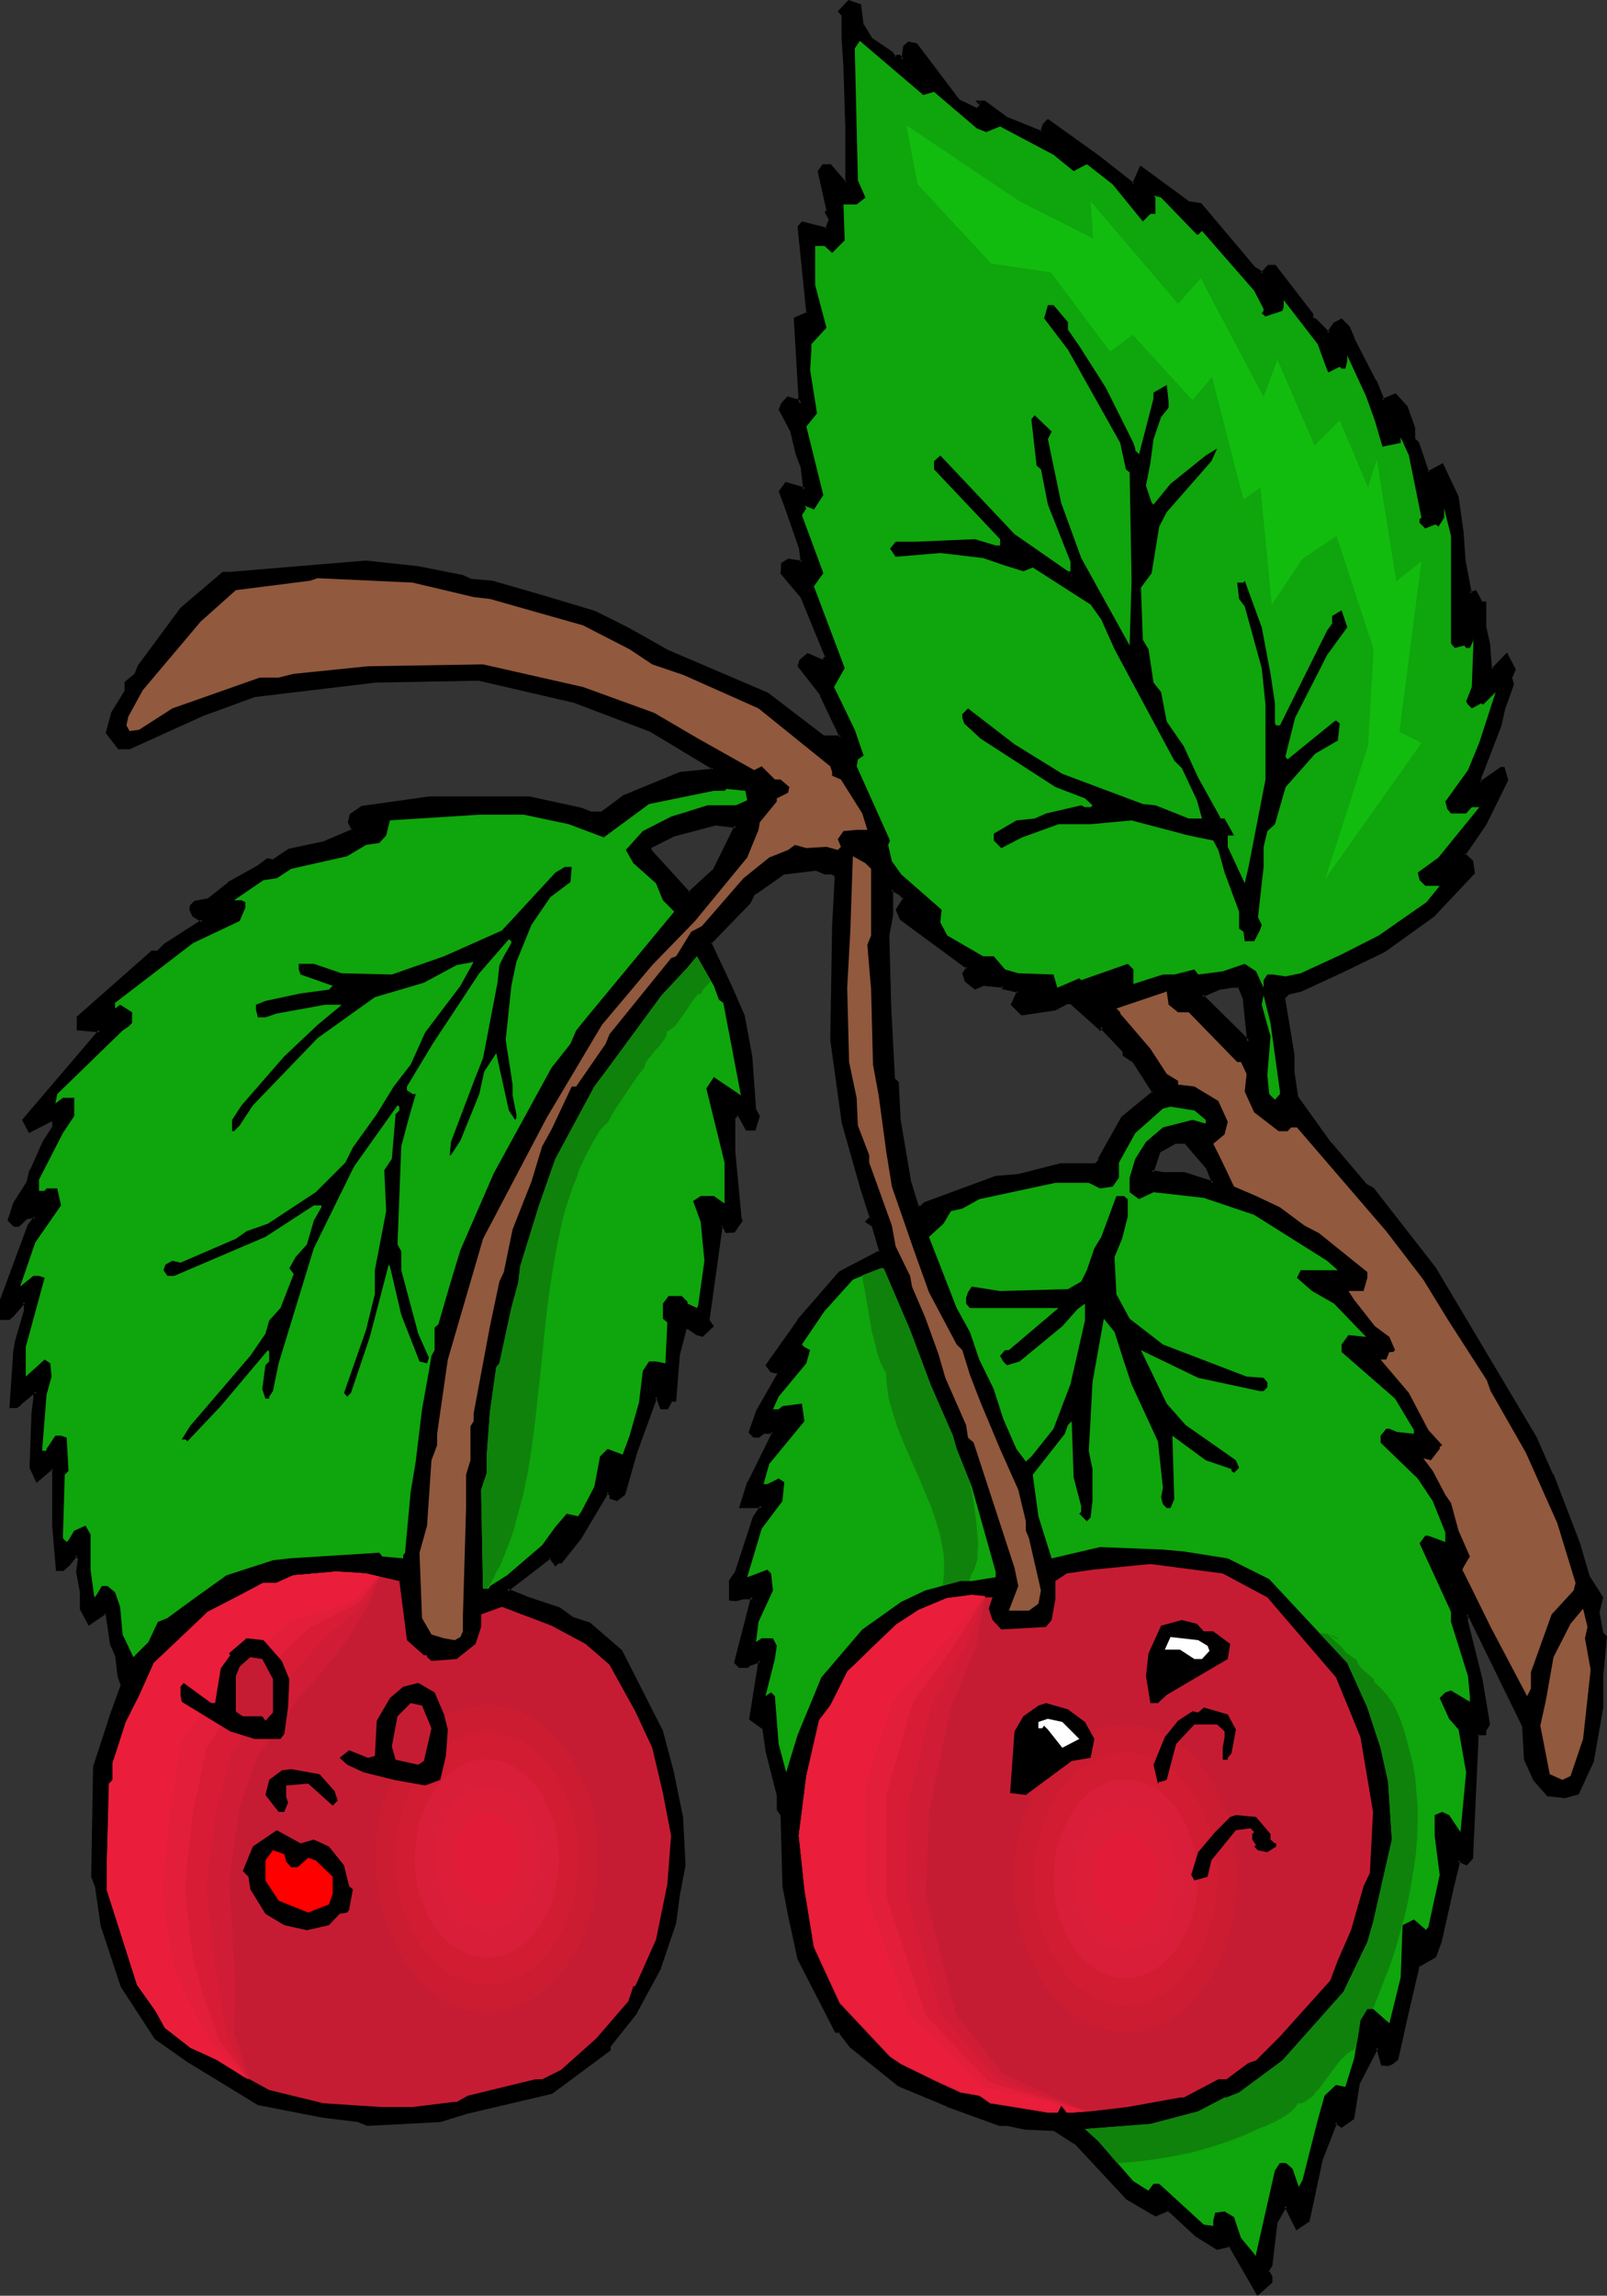 <?xml version="1.0" encoding="UTF-8" standalone="no"?>
<svg
   version="1.0"
   width="109.233mm"
   height="156.011mm"
   id="svg61"
   sodipodi:docname="Cherries 2.wmf"
   xmlns:inkscape="http://www.inkscape.org/namespaces/inkscape"
   xmlns:sodipodi="http://sodipodi.sourceforge.net/DTD/sodipodi-0.dtd"
   xmlns="http://www.w3.org/2000/svg"
   xmlns:svg="http://www.w3.org/2000/svg">
  <rect width="100%" height="100%" fill="#333333" stroke="none"/>
  <sodipodi:namedview
     id="namedview61"
     pagecolor="#ffffff"
     bordercolor="#000000"
     borderopacity="0.25"
     inkscape:showpageshadow="2"
     inkscape:pageopacity="0.0"
     inkscape:pagecheckerboard="0"
     inkscape:deskcolor="#d1d1d1"
     inkscape:document-units="mm" />
  <defs
     id="defs1">
    <pattern
       id="WMFhbasepattern"
       patternUnits="userSpaceOnUse"
       width="6"
       height="6"
       x="0"
       y="0" />
  </defs>
  <path
     style="fill:#000000;fill-opacity:1;fill-rule:evenodd;stroke:none"
     d="m 319.775,256.768 -1.454,-3.555 h -1.939 l -2.747,0.485 -4.848,1.939 11.957,11.958 z M 221.532,6.302 l 2.262,3.878 5.332,3.393 v 0.323 l 0.97,0.97 0.485,-0.485 h 0.485 l 0.808,0.97 0.485,-3.393 0.97,-0.808 1.939,0.323 10.988,14.382 4.686,2.262 0.97,-0.808 v -0.485 l -0.323,-0.485 h 1.293 l 5.332,3.878 9.21,3.717 h 0.323 l 0.485,-1.778 0.97,-0.97 12.927,9.049 9.049,7.11 1.939,-4.201 12.28,9.049 3.07,0.323 13.735,16.321 1.454,0.97 0.485,0.485 1.939,-1.939 h 1.454 l 9.533,12.443 v 0.97 l 0.808,0.485 3.393,3.393 1.454,-2.424 1.939,-0.97 1.777,1.939 1.131,2.909 5.655,10.827 1.939,4.848 3.232,-1.454 2.909,3.393 1.939,5.171 v 2.909 l 0.97,0.97 2.262,7.11 0.485,0.485 3.555,-1.778 3.716,7.918 1.454,9.211 0.485,7.11 1.454,8.564 1.454,-0.485 1.454,2.909 h 0.97 v 6.302 l 0.808,4.201 0.646,6.302 0.323,0.323 3.878,-3.717 1.939,3.717 -1.131,2.101 0.646,1.778 -2.424,6.14 -0.97,4.363 -5.171,13.412 v 0.97 l 0.485,0.485 5.171,-3.878 h 0.485 l 0.97,2.909 -5.655,11.473 -5.332,7.595 1.939,1.939 0.485,2.909 -10.503,10.988 -12.442,9.049 -10.988,5.332 -10.503,4.686 -3.393,0.97 -0.97,0.97 2.262,14.866 v 4.201 l 1.131,6.787 8.564,11.796 9.21,10.665 1.777,0.808 15.835,20.522 25.853,43.468 4.201,9.534 7.11,18.098 2.424,8.241 3.393,5.171 -1.131,3.717 1.131,5.333 0.808,1.131 -0.808,10.019 v 8.08 l -2.424,13.735 -3.716,8.241 -3.393,0.97 -4.363,-0.485 -3.232,-3.878 -2.424,-5.171 -0.646,-8.726 -13.735,-28.117 -0.485,-0.485 h -0.485 v 1.939 l 3.878,14.705 1.777,11.635 -0.808,1.293 v 1.131 h -1.939 l -1.454,31.833 -1.454,1.454 -1.939,-0.808 -1.454,6.625 -3.393,14.382 -1.293,3.555 -4.363,2.585 -2.909,12.281 -2.424,11.473 -1.293,1.131 -0.97,0.323 h -1.454 l -0.97,-3.878 -0.485,-0.323 -4.848,9.049 -1.293,9.049 -2.909,1.939 -1.454,-0.97 -3.878,9.534 -3.232,15.836 -2.909,1.778 -2.909,-5.656 -2.424,4.201 -1.454,10.988 -0.808,1.616 0.808,1.454 v 1.293 l -2.747,2.424 -0.485,0.485 -7.11,-12.443 -3.393,0.97 -5.171,-3.393 -6.302,-5.817 -0.97,-0.808 -3.393,1.454 -7.11,-4.363 -13.411,-14.382 -5.655,-3.393 -7.11,-0.323 -4.848,-0.97 h -1.777 l -13.573,-4.848 -12.28,-5.171 -12.604,-10.019 -2.424,-3.393 -0.323,-0.485 h -0.97 l -9.533,-18.583 -2.424,-10.988 -1.293,-7.595 -0.485,-18.26 -0.97,-1.293 v -3.878 l -2.909,-11.473 -0.97,-5.656 -3.393,-2.424 0.97,-5.817 1.454,-9.049 -2.747,0.97 -0.485,0.485 h -1.939 l -0.97,-0.97 4.363,-16.805 h -2.424 l -1.939,0.485 h -1.454 v -4.686 l 1.454,-1.939 4.686,-14.382 1.939,-2.909 h -5.332 l 2.101,-6.14 6.14,-12.443 v -0.485 h -2.424 l -1.293,0.97 h -1.131 l -0.97,-0.97 2.101,-5.817 5.171,-8.888 v -0.485 l -1.939,-0.485 -0.97,-1.454 8.079,-11.473 10.503,-12.443 10.503,-5.333 -1.939,-6.625 -1.454,-0.97 0.97,-0.97 -2.262,-7.595 -4.848,-17.129 -2.909,-21.007 0.485,-29.571 0.485,-11.958 v -0.485 l -0.97,-0.97 h -1.939 l -2.424,-0.97 -7.918,0.97 -7.756,5.171 -1.293,2.424 -10.018,10.503 5.171,10.988 3.393,7.756 1.777,10.342 0.97,13.412 1.131,1.939 -1.131,3.393 h -1.777 l -1.939,-3.393 -0.485,-0.485 -0.97,0.97 v 8.564 l 1.454,17.129 0.323,0.646 -1.777,2.747 h -1.939 l -0.808,-1.454 h -0.646 l -3.393,24.4 0.97,1.454 -2.424,2.262 -1.293,-0.323 -1.939,-1.616 h -0.97 l -1.939,6.787 -0.97,11.958 h -0.808 l -0.97,1.939 h -1.454 l -0.97,-2.424 -0.485,-0.485 -5.332,14.382 -2.909,10.503 -1.777,1.454 -1.454,-0.485 v -0.646 l -0.97,-0.808 -7.11,11.958 -4.848,6.14 h -0.97 l -0.485,0.485 -0.97,-1.454 -0.323,-0.485 -10.665,8.241 -0.485,0.485 4.848,1.778 8.564,2.909 3.232,2.424 4.524,1.454 8.079,6.948 10.503,20.684 2.747,10.988 2.424,10.988 0.485,12.443 -1.454,7.595 -0.97,7.11 -3.878,11.635 -6.14,11.311 -6.625,8.726 v 0.808 l -14.866,11.15 -21.975,5.171 -6.625,1.939 -18.582,0.97 -2.424,-0.97 -9.049,-0.97 -16.805,-3.393 -5.655,-3.393 -12.442,-7.595 -8.079,-5.656 -8.564,-13.412 -5.332,-15.674 -1.454,-10.019 -0.97,-2.424 0.485,-28.117 4.363,-13.574 2.909,-7.433 -0.97,-2.424 -0.485,-5.332 -1.454,-2.909 -0.97,-7.595 -0.485,-0.646 -4.201,3.07 -2.101,-3.878 v -4.201 l -0.808,-5.333 0.485,-3.393 -0.97,-0.808 -1.939,2.262 -1.454,1.454 h -1.454 l -0.808,-11.311 v -14.543 l -0.646,-0.323 -3.716,3.232 -1.454,-3.232 0.485,-13.897 0.485,-3.878 v -0.97 l 0.485,-0.485 -0.485,-0.485 -3.878,3.232 -0.97,0.646 H 2.909 l 0.808,-13.897 0.485,-2.747 2.424,-7.756 v -1.939 l -0.485,-0.485 -2.909,3.393 -0.97,0.97 H 0.485 v -4.848 L 7.594,314.779 9.049,312.84 v -0.323 l -2.424,0.323 -1.939,1.939 H 3.716 l -1.454,-1.293 1.454,-4.363 3.393,-5.333 0.97,-3.232 3.393,-7.272 2.424,-3.717 v -1.454 l -0.646,-0.485 -5.655,2.909 -1.454,-2.909 19.552,-22.946 -5.171,-0.485 h -0.485 v -2.909 l 19.067,-16.644 h 1.454 l 1.939,-1.939 9.049,-5.817 0.485,-0.323 -2.424,-1.454 -0.485,-1.454 v -0.97 l 0.97,-0.97 3.232,-0.485 5.494,-4.363 7.433,-4.201 2.585,-1.939 1.293,0.485 4.201,-2.909 9.21,-1.778 6.625,-3.07 0.485,-0.323 -0.97,-1.939 0.485,-1.939 2.909,-1.939 17.128,-2.262 h 25.853 l 13.25,2.747 2.424,1.131 h 2.909 l 5.655,-4.363 14.381,-5.817 8.079,-0.97 0.646,-0.485 -15.835,-9.534 -20.036,-7.595 -24.399,-5.817 -26.823,0.485 -30.863,3.878 -13.411,4.686 -18.744,8.564 h -2.747 l -2.909,-3.717 1.293,-5.171 3.555,-5.332 v -2.424 l 2.424,-1.939 0.808,-2.262 10.988,-14.866 10.503,-9.049 h 1.939 l 34.902,-2.909 13.411,1.454 11.472,2.424 1.939,0.97 5.655,0.485 13.411,3.717 12.765,3.878 8.726,4.363 10.018,5.656 25.692,10.988 14.381,10.988 h 4.524 l -5.009,-10.988 -5.817,-7.11 0.485,-1.454 1.777,-1.454 3.555,1.454 h 0.485 l 0.808,-0.97 -6.302,-15.351 -5.009,-6.14 v -2.424 l 1.454,-0.97 3.232,0.485 h 0.323 l -0.323,-3.717 -3.716,-10.665 -1.454,-3.717 1.454,-1.939 4.686,1.454 -0.646,-5.817 -1.131,-3.232 -1.616,-6.14 -2.747,-5.333 0.485,-1.454 1.454,-1.454 1.777,0.485 h 0.646 l 0.808,0.97 -1.454,-21.976 3.232,-1.293 -2.262,-22.138 0.808,-0.97 6.302,1.454 0.97,-2.424 -0.97,-1.939 0.485,-0.323 -2.424,-10.18 1.131,-1.454 h 1.777 l 3.716,4.363 h 0.646 V 32.965 L 217.008,17.29 216.684,9.695 V 3.878 l -0.97,-0.97 2.424,-2.424 2.747,0.97 z M 183.398,223.642 l 5.655,-11.473 -5.332,-0.485 -10.988,2.909 -5.655,2.909 v 0.808 l 10.018,10.988 z m 48.96,7.11 -1.293,-1.454 -1.939,-0.808 v 6.625 l -0.97,5.171 0.485,18.26 0.808,18.583 1.131,0.97 0.485,9.534 2.747,16.159 1.939,6.302 h 0.97 l 0.97,-0.97 18.097,-6.625 5.817,-0.485 10.988,-2.909 h 9.049 l 0.97,-0.97 v -0.485 l 5.655,-10.503 8.079,-6.787 -5.171,-7.918 -2.424,-1.454 v -0.97 l -5.817,-6.302 -0.323,0.485 -7.271,-6.625 h -1.293 l -2.909,1.454 -8.564,1.293 -2.424,-2.262 1.454,-3.393 -3.878,-0.97 v -0.485 l -4.848,-0.485 -2.424,0.97 -2.262,-1.939 -0.485,-1.778 0.97,-1.454 -17.128,-12.443 -0.97,-2.424 z m 77.884,69.323 -5.655,-6.787 h -2.424 l -4.363,2.424 -1.939,5.333 2.909,0.323 h 5.332 l 7.594,2.424 z"
     id="path1" />
  <path
     style="fill:#000000;fill-opacity:1;fill-rule:evenodd;stroke:none"
     d="m 320.098,256.607 -1.454,-3.717 h -2.262 l -2.909,0.485 -5.332,2.262 13.25,12.927 -1.293,-11.958 -0.808,0.162 1.131,10.827 0.646,-0.323 -11.957,-11.796 -0.162,0.646 4.848,-2.101 -0.162,0.162 2.909,-0.485 h -0.162 1.939 l -0.323,-0.323 1.454,3.555 -0.162,-0.162 z"
     id="path2" />
  <path
     style="fill:#000000;fill-opacity:1;fill-rule:evenodd;stroke:none"
     d="m 221.047,6.464 2.424,3.878 5.494,3.555 -0.323,-0.323 0.162,0.485 1.293,1.293 0.646,-0.646 -0.162,0.162 h 0.485 l -0.323,-0.162 1.454,1.616 0.646,-4.201 -0.162,0.162 0.97,-0.808 h -0.323 l 1.939,0.485 -0.323,-0.162 10.988,14.382 5.171,2.424 1.293,-1.131 v -0.808 l -0.646,-0.646 -0.162,0.646 h 1.293 -0.162 l 5.332,3.878 9.21,3.878 0.808,-0.162 0.646,-2.101 -0.162,0.162 0.97,-0.97 -0.485,0.162 12.765,9.049 9.533,7.433 2.101,-4.686 -0.646,0.162 12.442,9.049 3.07,0.485 -0.162,-0.162 13.735,16.321 1.616,0.97 -0.162,-0.162 0.646,0.97 2.262,-2.262 h -0.162 1.454 l -0.323,-0.162 9.372,12.443 v -0.162 1.131 l 1.131,0.646 v 0 l 3.555,3.717 1.939,-2.909 -0.323,0.162 1.939,-0.97 h -0.485 l 1.939,1.778 -0.162,-0.162 1.131,2.909 v 0.162 l 5.655,10.827 v 0 l 2.101,5.333 3.716,-1.616 -0.485,-0.162 2.747,3.393 -0.162,-0.162 1.939,5.171 v -0.162 l 0.162,3.07 0.97,1.131 v -0.162 l 2.262,7.272 0.808,0.646 3.716,-1.939 -0.646,-0.162 3.878,7.918 v 0 l 1.293,9.049 v 0 l 0.485,7.11 v 0.162 l 1.616,9.049 1.777,-0.646 -0.485,-0.162 1.616,3.07 h 1.293 l -0.485,-0.485 v 6.302 l 0.97,4.363 0.485,6.302 0.808,0.808 4.201,-4.04 -0.646,-0.162 1.777,3.878 v -0.485 l -0.97,2.101 0.485,2.101 v -0.323 l -2.262,6.14 v 0.162 l -0.97,4.363 v -0.162 l -5.171,13.574 v 1.293 l 0.808,0.485 5.494,-3.878 -0.323,0.162 h 0.485 l -0.323,-0.323 0.808,2.909 0.162,-0.323 -5.817,11.473 v -0.162 l -5.494,8.08 2.262,2.101 -0.162,-0.323 0.485,3.07 0.162,-0.485 -10.503,10.988 v 0 l -12.442,9.049 h 0.162 l -10.988,5.333 -10.503,4.686 h 0.162 l -3.555,0.97 -1.293,1.131 2.424,15.028 v 0 4.201 l 0.97,6.948 8.726,11.958 h 0.162 l 9.049,10.665 1.939,0.97 -0.162,-0.162 15.835,20.522 25.692,43.468 v -0.162 l 4.363,9.534 v 0 l 6.948,18.26 v -0.162 l 2.585,8.241 3.232,5.333 v -0.485 l -0.97,3.878 0.97,5.656 0.97,0.97 v -0.323 l -0.97,10.18 v 8.08 0 l -2.424,13.735 0.162,-0.162 -3.878,8.241 0.323,-0.323 -3.393,0.97 h 0.162 l -4.363,-0.485 0.323,0.162 -3.393,-3.878 0.162,0.162 -2.424,-5.171 v 0.162 l -0.485,-8.888 -13.896,-28.117 -0.646,-0.646 h -0.97 v 2.262 l 3.716,14.866 v 0 l 1.939,11.473 v -0.323 l -0.97,1.454 v 1.293 l 0.485,-0.485 h -2.262 l -1.616,32.318 0.162,-0.162 -1.454,1.293 h 0.485 l -2.424,-1.131 -1.616,7.11 -3.232,14.382 -1.454,3.717 0.323,-0.323 -4.524,2.585 -3.07,12.443 v 0.162 l -2.262,11.473 0.162,-0.323 -1.293,0.97 v 0 l -0.97,0.485 h 0.162 -1.454 l 0.485,0.162 -1.131,-3.878 -0.97,-0.808 -5.009,9.534 -1.293,9.211 0.162,-0.323 -3.07,1.939 h 0.485 l -1.939,-1.293 -3.878,10.019 v 0.162 l -3.393,15.836 0.162,-0.323 -2.909,1.778 0.646,0.162 -3.232,-6.302 -2.909,4.848 -1.293,11.15 v -0.162 l -0.97,1.778 0.97,1.616 v -0.162 1.293 l 0.162,-0.323 -2.909,2.424 -0.485,0.485 0.646,0.162 -7.271,-12.766 -3.716,0.97 0.485,0.162 -5.332,-3.393 v 0.162 l -6.14,-5.817 -1.293,-1.131 -3.555,1.616 h 0.485 l -7.271,-4.363 v 0 l -13.411,-14.22 -5.655,-3.555 -7.271,-0.323 v 0 l -4.848,-1.131 h -1.777 v 0 l -13.411,-4.686 h 0.162 l -12.442,-5.171 v 0 l -12.442,-10.019 0.162,0.162 -2.424,-3.393 -0.646,-0.646 h -1.131 l 0.323,0.162 -9.533,-18.583 0.162,0.162 -2.424,-10.988 -1.454,-7.756 v 0.162 l -0.485,-18.26 -0.97,-1.616 v 0.323 l 0.323,1.616 -0.162,-0.323 0.485,18.26 v 0 l 1.454,7.595 2.424,11.15 9.695,18.906 h 1.131 l -0.323,-0.323 0.323,0.646 2.585,3.393 12.442,10.019 12.442,5.171 0.162,0.162 13.411,4.848 h 1.939 v 0 l 4.686,0.97 h 0.162 l 7.11,0.323 -0.162,-0.162 5.494,3.555 v -0.162 l 13.411,14.382 7.433,4.363 3.555,-1.454 h -0.485 l 0.97,0.808 6.302,5.817 5.494,3.393 3.393,-0.808 -0.485,-0.323 7.433,12.927 0.97,-0.808 2.909,-2.585 v -1.616 l -0.97,-1.616 v 0.485 l 0.97,-1.616 1.293,-10.988 v 0 l 2.424,-4.201 h -0.646 l 3.07,6.14 3.393,-2.262 3.393,-15.836 v 0 l 3.716,-9.534 -0.646,0.162 1.777,1.131 3.232,-2.262 1.454,-9.211 v 0.162 l 4.686,-9.049 h -0.646 l 0.485,0.485 -0.162,-0.162 1.131,4.04 1.777,0.162 1.131,-0.485 1.454,-1.131 2.585,-11.635 v 0 l 2.909,-12.443 -0.323,0.323 4.524,-2.585 1.454,-3.878 3.232,-14.382 1.616,-6.625 -0.646,0.323 2.262,0.97 1.616,-1.778 1.454,-31.995 -0.323,0.323 h 2.262 v -1.454 0.323 l 0.97,-1.616 -1.939,-11.635 v 0 l -3.716,-14.866 v 0.162 -1.939 l -0.485,0.485 h 0.485 l -0.323,-0.162 0.485,0.485 v -0.162 l 13.735,28.117 v -0.162 l 0.485,8.726 2.424,5.333 3.555,4.04 4.524,0.485 3.555,-0.97 3.878,-8.403 2.424,-13.897 v 0 -8.08 0 l 0.97,-10.18 -1.131,-1.131 0.162,0.162 -0.97,-5.333 v 0.162 l 0.97,-3.878 -3.393,-5.333 v 0.162 l -2.424,-8.241 v -0.162 l -6.948,-18.098 h -0.162 l -4.201,-9.534 v 0 l -25.853,-43.468 -15.997,-20.522 -1.777,-0.97 v 0 l -9.049,-10.665 v 0.162 l -8.564,-11.958 v 0.162 l -0.97,-6.625 v 0 -4.201 -0.162 l -2.424,-14.705 v 0.323 l 0.97,-0.97 h -0.162 l 3.393,-0.808 10.503,-4.848 10.988,-5.332 12.604,-9.049 10.503,-11.15 -0.485,-3.232 -2.101,-1.939 0.162,0.485 5.332,-7.756 v 0 l 5.655,-11.473 -0.97,-3.393 h -0.97 l -5.332,3.717 0.485,0.162 -0.323,-0.323 0.162,0.162 v -0.97 0.162 l 5.171,-13.412 v 0 l 0.97,-4.363 v 0 l 2.262,-6.302 -0.485,-1.939 v 0.323 l 0.97,-2.262 -2.262,-4.363 -4.04,4.201 h 0.485 l -0.485,-0.485 0.162,0.162 -0.485,-6.14 -0.97,-4.363 v 0.162 -6.625 h -1.293 l 0.323,0.162 -1.616,-3.07 -1.777,0.485 0.646,0.323 -1.616,-8.564 v 0 l -0.485,-7.11 v 0 l -1.293,-9.211 -4.04,-8.564 -3.878,2.101 0.485,0.162 -0.485,-0.646 0.162,0.162 -2.424,-7.11 -0.97,-0.97 v 0.162 -2.909 l -1.939,-5.494 -3.07,-3.393 -3.555,1.454 0.646,0.162 -1.939,-4.848 h -0.162 l -5.655,-10.988 0.162,0.162 -1.293,-3.07 -2.101,-2.101 -2.101,1.131 -1.616,2.424 h 0.646 l -3.393,-3.393 -0.97,-0.485 0.162,0.323 V 80.634 L 327.693,68.03 h -1.939 l -1.939,2.101 h 0.646 l -0.485,-0.646 -1.616,-0.97 0.162,0.162 -13.896,-16.482 -3.07,-0.485 0.162,0.162 -12.765,-9.372 -2.101,4.686 0.485,-0.162 -9.049,-7.11 -13.088,-9.372 -1.293,1.293 -0.646,1.939 0.485,-0.162 h -0.323 0.162 l -9.21,-3.717 h 0.162 l -5.494,-4.04 h -2.424 l 1.131,1.293 -0.162,-0.323 v 0.485 l 0.162,-0.323 -0.97,0.808 h 0.323 l -4.686,-2.262 0.162,0.162 -10.988,-14.543 -2.262,-0.485 -1.293,1.131 -0.485,3.555 0.646,-0.162 -0.97,-1.131 h -0.808 l -0.646,0.485 h 0.485 l -0.808,-0.97 v 0.323 -0.485 l -5.494,-3.717 0.162,0.162 -2.262,-3.717 v 0.162 z"
     id="path3" />
  <path
     style="fill:#000000;fill-opacity:1;fill-rule:evenodd;stroke:none"
     d="m 200.364,464.898 v -3.878 l -2.909,-11.635 v 0.162 l -0.97,-5.979 -3.555,-2.585 0.323,0.485 0.97,-5.817 1.454,-9.695 -3.555,1.131 -0.485,0.646 0.323,-0.162 h -1.939 l 0.323,0.162 -0.97,-0.97 0.162,0.323 4.363,-17.129 h -3.07 l -1.939,0.485 h 0.162 -1.454 l 0.485,0.323 v -4.686 l -0.162,0.162 1.454,-1.939 4.848,-14.543 -0.162,0.162 2.424,-3.393 h -6.14 l 0.485,0.485 1.939,-6.14 v 0 l 6.14,-12.443 v -0.97 h -2.909 l -1.293,0.97 0.162,-0.162 h -1.131 l 0.323,0.162 -0.97,-0.97 0.162,0.485 1.939,-5.817 v 0.162 l 5.171,-9.211 v -0.808 l -2.101,-0.646 0.323,0.162 -1.131,-1.454 v 0.485 l 8.079,-11.473 v 0.162 l 10.503,-12.443 h -0.162 l 10.826,-5.494 -2.101,-7.11 -1.616,-0.97 0.162,0.646 1.131,-1.131 -2.424,-7.756 -4.848,-17.29 v 0.162 l -2.909,-21.168 v 0.162 l 0.485,-29.571 0.646,-11.958 -0.162,-0.808 -1.293,-0.97 h -1.939 0.162 l -2.424,-0.97 -8.241,0.97 -7.918,5.333 -1.293,2.424 v 0 l -10.18,10.665 5.332,11.15 3.232,7.756 v -0.162 l 1.939,10.342 0.97,13.574 1.131,1.939 -0.162,-0.162 -0.97,3.232 0.323,-0.323 h -1.777 l 0.323,0.323 -1.939,-3.393 -0.808,-0.808 -1.454,1.293 v 8.726 0.162 l 1.616,17.129 0.323,0.646 v -0.485 l -1.939,2.909 0.485,-0.162 h -1.939 l 0.323,0.162 -0.97,-1.778 h -1.131 l -3.393,25.047 0.97,1.454 0.162,-0.485 -2.424,2.262 h 0.323 l -1.293,-0.485 0.162,0.162 -2.262,-1.616 h -1.293 l -1.939,7.11 -0.97,11.796 0.323,-0.323 h -1.131 l -1.131,2.262 0.485,-0.323 h -1.454 l 0.323,0.323 -0.97,-2.424 -0.97,-0.97 -5.494,14.866 -2.909,10.503 0.162,-0.162 -1.939,1.454 h 0.323 l -1.454,-0.646 0.323,0.485 v -0.808 l -1.454,-1.293 -7.271,12.443 -4.848,6.14 0.323,-0.323 -1.131,0.162 -0.646,0.485 0.646,0.162 -0.97,-1.454 v -0.162 l -0.646,-0.646 -10.826,8.241 -0.162,0.162 -0.808,0.808 5.332,2.262 v 0 l 8.564,2.909 v -0.162 l 3.232,2.424 4.524,1.454 h -0.162 l 8.079,6.948 v 0 l 10.503,20.522 h -0.162 l 2.909,10.988 v -0.162 l 2.262,10.988 v 0 l 0.646,12.443 v -0.162 l -1.454,7.595 -0.97,7.272 v 0 l -3.878,11.473 v 0 l -6.14,11.311 v 0 l -6.787,8.726 v 0.97 l 0.162,-0.323 -14.704,11.15 v -0.162 l -21.814,5.171 -6.787,2.101 h 0.162 l -18.582,0.808 h 0.162 l -2.424,-0.808 -9.21,-1.131 -16.643,-3.232 h 0.162 l -5.817,-3.393 -12.28,-7.595 -8.241,-5.817 0.162,0.162 -8.564,-13.412 v 0.162 l -5.171,-15.674 v 0.162 l -1.454,-10.18 -1.131,-2.424 0.162,0.162 0.485,-28.117 v 0 l 4.363,-13.412 2.747,-7.595 -0.808,-2.585 v 0.162 l -0.646,-5.494 -1.454,-2.909 0.162,0.162 -1.131,-7.756 -0.808,-0.97 -4.524,3.232 0.646,0.162 -2.101,-3.878 0.162,0.162 v -4.363 l -0.97,-5.171 v 0 l 0.485,-3.393 -1.454,-1.454 -2.101,2.747 v -0.162 l -1.293,1.454 0.162,-0.162 h -1.454 l 0.485,0.323 -0.97,-11.311 v 0.162 -14.705 l -0.97,-0.646 -4.04,3.393 0.646,0.162 -1.454,-3.232 v 0.162 l 0.485,-13.897 v 0 l 0.485,-3.717 v -1.131 l -0.162,0.323 0.97,-0.808 -1.131,-0.97 -4.201,3.555 V 360.187 L 4.04,360.833 H 4.201 2.909 l 0.323,0.323 0.97,-13.897 v 0 l 0.485,-2.747 v 0 l 2.262,-7.756 v -1.939 l -0.808,-0.97 -3.232,3.555 -0.808,0.97 0.162,-0.162 H 0.485 l 0.323,0.485 v -4.848 0.162 l 7.11,-19.068 v 0 l 1.454,-1.939 v -0.97 l -2.909,0.485 -2.101,1.939 0.323,-0.162 H 3.716 l 0.323,0.162 -0.485,0.646 h 1.293 l 2.101,-1.939 H 6.625 l 2.424,-0.323 -0.485,-0.323 v 0.323 -0.162 L 7.11,314.618 0,333.847 v 5.171 h 2.424 l 1.131,-0.97 2.909,-3.393 H 5.817 l 0.485,0.485 -0.162,-0.323 v 1.939 -0.162 l -2.262,7.756 v 0 l -0.485,2.747 v 0.162 l -0.97,14.382 h 1.939 l 0.97,-0.646 v -0.162 l 3.878,-3.232 H 8.726 l 0.646,0.485 -0.162,-0.646 -0.646,0.646 v 1.131 0 l -0.485,3.717 v 0.162 l -0.485,13.897 1.777,3.878 4.201,-3.555 h -0.485 l 0.485,0.323 -0.162,-0.323 v 14.543 0 l 0.97,11.635 H 16.32 l 1.616,-1.454 v 0 l 1.939,-2.424 h -0.646 l 0.97,0.97 -0.162,-0.323 -0.485,3.393 0.97,5.333 v 0 4.363 l 2.262,4.201 4.524,-3.07 -0.485,-0.162 0.485,0.646 -0.162,-0.323 1.131,7.756 1.293,2.909 v -0.162 l 0.646,5.494 0.808,2.262 v -0.162 l -2.747,7.595 -4.363,13.412 -0.485,28.278 0.97,2.585 v -0.162 l 1.454,10.18 5.171,15.674 8.726,13.412 8.241,5.817 12.442,7.595 5.817,3.555 16.643,3.232 9.21,1.131 h -0.162 l 2.424,0.97 18.744,-0.97 6.787,-2.101 21.975,-5.171 15.027,-11.15 v -1.131 0.162 l 6.787,-8.564 v -0.162 l 6.14,-11.311 v -0.162 l 3.878,-11.473 0.97,-7.272 1.454,-7.595 -0.646,-12.443 v 0 l -2.262,-10.988 v -0.162 l -2.909,-10.988 -10.503,-20.684 -8.241,-7.11 -4.524,-1.454 h 0.162 l -3.393,-2.424 -8.726,-2.909 h 0.162 l -4.848,-1.939 0.162,0.808 0.485,-0.646 v 0.162 l 10.503,-8.08 -0.485,-0.162 0.323,0.485 v 0 l 1.293,1.778 0.808,-0.808 h -0.323 1.131 l 5.009,-6.302 7.11,-11.958 -0.646,0.162 0.97,0.808 -0.162,-0.323 v 0.97 l 1.939,0.646 2.101,-1.616 3.07,-10.827 5.171,-14.22 -0.646,0.162 0.485,0.485 v -0.162 l 0.97,2.585 h 1.939 l 1.131,-2.101 -0.323,0.162 h 1.293 l 0.97,-12.281 v 0.162 l 1.777,-6.787 -0.323,0.323 h 0.97 -0.323 l 2.101,1.454 1.616,0.485 2.909,-2.747 -1.131,-1.616 v 0.162 l 3.393,-24.4 -0.485,0.323 h 0.646 l -0.323,-0.162 0.97,1.778 2.262,-0.162 2.101,-3.07 -0.485,-0.808 0.162,0.162 -1.616,-17.129 v 0 -8.564 l -0.162,0.323 0.97,-0.97 h -0.485 l 0.485,0.485 v -0.162 l 1.939,3.555 h 2.424 l 1.131,-3.717 -1.131,-2.101 0.162,0.162 -0.97,-13.412 -1.939,-10.503 -3.393,-7.756 -5.171,-10.988 -0.162,0.485 10.18,-10.503 1.293,-2.585 v 0.323 l 7.594,-5.333 -0.162,0.162 8.079,-0.97 -0.323,-0.162 2.585,1.131 h 1.939 l -0.323,-0.162 1.131,0.808 -0.162,-0.162 v 0.485 l -0.646,11.958 -0.485,29.571 v 0 l 2.909,21.007 v 0.162 l 4.848,17.129 2.424,7.595 v -0.485 l -1.293,1.293 1.939,1.293 -0.162,-0.162 1.939,6.625 0.162,-0.485 -10.503,5.494 -10.665,12.281 v 0.162 l -8.241,11.635 1.293,1.778 1.939,0.485 -0.323,-0.323 v 0.485 l 0.162,-0.323 -5.171,9.049 -0.162,0.162 -2.101,5.979 1.293,1.293 h 1.454 l 1.454,-1.131 -0.323,0.162 h 2.424 l -0.485,-0.485 v 0.485 l 0.162,-0.162 -6.14,12.443 h -0.162 l -2.101,6.787 h 5.817 l -0.323,-0.646 -1.939,2.909 -4.686,14.382 v -0.162 l -1.454,2.101 v 5.171 l 1.777,0.162 1.939,-0.485 v 0 h 2.424 l -0.485,-0.646 -4.363,16.967 1.293,1.293 h 2.262 l 0.646,-0.646 -0.162,0.162 2.747,-0.97 -0.485,-0.485 -1.454,9.049 -0.97,6.14 3.555,2.585 -0.162,-0.323 0.808,5.656 v 0.162 l 2.909,11.473 v -0.162 3.878 l 1.131,1.616 z"
     id="path4" />
  <path
     style="fill:#000000;fill-opacity:1;fill-rule:evenodd;stroke:none"
     d="m 4.04,314.456 -1.454,-1.293 0.162,0.323 1.454,-4.363 -0.162,0.162 3.393,-5.333 0.97,-3.393 v 0.162 l 3.393,-7.272 v 0.162 l 2.424,-3.878 v -1.778 l -0.808,-0.808 -5.979,3.07 0.485,0.162 -1.454,-2.909 v 0.485 l 20.036,-23.592 -5.979,-0.485 h -0.485 l 0.323,0.323 v -2.909 0.323 l 19.067,-16.805 -0.323,0.162 h 1.616 l 1.939,-1.939 v 0 l 9.049,-5.817 0.97,-0.808 -2.747,-1.616 v 0.162 l -0.485,-1.454 v 0.162 -0.97 0.323 l 0.97,-0.97 -0.323,0.162 3.393,-0.646 5.494,-4.363 v 0.162 l 7.594,-4.363 v 0 l 2.424,-1.939 -0.323,0.162 1.454,0.323 4.524,-2.747 h -0.162 l 9.049,-1.939 6.787,-3.07 0.808,-0.485 -1.131,-2.262 0.162,0.162 0.485,-1.778 -0.323,0.162 2.909,-1.939 -0.162,0.162 17.29,-2.424 h -0.162 25.853 -0.162 l 13.411,2.909 -0.162,-0.162 2.585,1.131 h 3.07 l 5.817,-4.363 h -0.162 l 14.381,-5.817 v 0 l 8.241,-0.97 0.97,-0.808 -16.32,-9.857 -20.198,-7.756 -24.238,-5.656 -26.985,0.485 v 0 L 65.28,178.235 51.869,183.083 v 0 l -18.744,8.564 h 0.162 -2.747 l 0.323,0.162 -2.909,-3.717 v 0.323 l 1.454,-5.171 v 0 l 3.393,-5.332 v -2.585 l -0.162,0.323 2.585,-1.939 0.97,-2.585 -0.162,0.162 10.988,-14.705 v 0 l 10.503,-9.049 -0.323,0.162 h 1.939 l 34.902,-2.909 h -0.162 l 13.411,1.454 11.472,2.262 v 0 l 1.939,0.97 5.817,0.485 h -0.162 l 13.411,3.878 12.765,3.878 v 0 l 8.726,4.201 9.857,5.656 25.692,11.15 v 0 l 14.543,10.988 h 5.332 l -5.332,-11.635 -5.817,-7.272 0.162,0.323 0.323,-1.293 -0.162,0.162 1.939,-1.454 h -0.485 l 3.555,1.616 0.808,-0.162 1.131,-1.293 -6.302,-15.513 -5.171,-6.14 v 0.162 -2.424 l -0.162,0.323 1.454,-0.97 -0.162,0.162 3.232,0.485 h 0.808 l -0.485,-4.363 -3.716,-10.503 v -0.162 l -1.454,-3.717 v 0.485 l 1.454,-2.101 -0.485,0.162 5.332,1.616 -0.646,-6.302 -1.293,-3.393 -1.454,-6.14 -2.909,-5.333 v 0.323 l 0.485,-1.293 v 0 l 1.454,-1.454 h -0.485 l 1.939,0.646 h 0.646 l -0.323,-0.162 1.616,1.939 -1.454,-23.269 -0.323,0.323 3.555,-1.454 -2.262,-22.461 -0.162,0.323 0.808,-0.808 -0.323,0.162 6.625,1.454 1.131,-2.909 -1.131,-2.101 v 0.485 l 0.646,-0.646 -2.424,-10.18 -0.162,0.323 1.131,-1.454 -0.323,0.162 h 1.777 l -0.323,-0.162 3.878,4.363 h 1.131 V 32.965 L 217.492,17.29 217.008,9.695 V 3.717 l -0.97,-1.131 v 0.646 l 2.424,-2.424 -0.485,0.162 2.747,0.97 -0.162,-0.485 0.485,5.009 0.808,-0.162 L 221.209,1.131 217.977,0 215.23,2.909 216.361,4.201 216.2,3.878 v 5.817 l 0.485,7.595 0.485,15.674 v 13.897 l 0.485,-0.323 h -0.646 l 0.323,0.162 -3.878,-4.525 h -2.101 l -1.293,1.778 2.262,10.18 0.162,-0.323 -0.646,0.646 1.131,2.101 v -0.323 l -0.97,2.424 0.485,-0.162 -6.463,-1.616 -1.131,1.293 2.262,22.3 0.162,-0.323 -3.393,1.454 1.293,22.138 0.808,-0.162 -0.97,-1.131 h -0.808 0.162 l -2.101,-0.646 -1.616,1.778 -0.646,1.616 2.909,5.494 v -0.162 l 1.454,6.14 1.293,3.393 v 0 l 0.646,5.656 0.485,-0.485 -5.009,-1.454 -1.777,2.424 1.454,3.878 v 0 l 3.716,10.665 v -0.162 l 0.485,3.878 0.323,-0.485 h -0.323 v 0 l -3.232,-0.485 -1.777,1.131 -0.162,2.747 5.332,6.302 -0.162,-0.162 6.302,15.351 v -0.485 l -0.808,1.131 0.323,-0.162 h -0.485 0.162 l -3.716,-1.616 -2.101,1.778 -0.485,1.616 5.817,7.433 h -0.162 l 5.171,10.827 0.323,-0.485 h -4.524 0.162 l -14.381,-10.988 -25.692,-10.988 -10.018,-5.656 -8.726,-4.363 v 0 l -12.927,-3.878 -13.411,-3.878 -5.655,-0.485 h 0.162 l -2.101,-0.97 -11.472,-2.262 -13.411,-1.454 -35.064,2.909 h 0.162 -1.939 l -10.826,9.211 -10.988,14.866 -0.97,2.424 0.162,-0.323 -2.585,2.101 v 2.585 -0.323 l -3.393,5.494 -1.454,5.333 3.232,4.201 h 2.909 l 18.905,-8.564 v 0 l 13.25,-4.848 v 0 l 31.024,-3.717 h -0.162 l 26.823,-0.485 h -0.162 l 24.399,5.656 20.036,7.595 h -0.162 l 15.835,9.534 v -0.485 l -0.485,0.323 h 0.162 l -8.079,0.808 -14.543,5.979 -5.655,4.201 h 0.162 -2.909 0.162 l -2.424,-0.97 -13.411,-2.909 h -25.853 v 0 l -17.289,2.424 -3.07,2.101 -0.485,2.101 0.97,2.101 0.162,-0.485 -0.485,0.323 v 0 l -6.787,2.909 h 0.162 l -9.21,1.939 -4.363,2.909 0.323,-0.162 -1.454,-0.323 -2.585,1.939 v 0 l -7.594,4.201 v 0.162 l -5.332,4.201 0.162,-0.162 -3.393,0.646 -1.131,1.131 -0.162,1.131 0.808,1.778 2.424,1.454 v -0.646 l -0.646,0.323 -9.049,5.817 -1.939,1.939 0.323,-0.162 h -1.616 l -19.229,16.967 v 3.555 h 0.808 -0.162 l 5.332,0.485 -0.323,-0.646 -19.713,23.108 1.777,3.393 5.979,-3.07 h -0.323 l 0.485,0.485 -0.162,-0.323 v 1.454 -0.162 l -2.424,3.717 v 0 l -3.232,7.272 H 7.594 l -0.808,3.232 v 0 l -3.393,5.332 -1.454,4.525 1.616,1.616 z"
     id="path5" />
  <path
     style="fill:#000000;fill-opacity:1;fill-rule:evenodd;stroke:none"
     d="m 183.721,223.804 5.979,-11.958 -6.14,-0.646 -10.826,2.909 -6.14,3.07 v 1.293 l 10.503,11.473 6.625,-6.14 -0.646,-0.485 -6.302,5.817 h 0.485 l -10.018,-10.988 0.162,0.162 v -0.808 l -0.162,0.323 5.817,-2.909 h -0.162 l 10.988,-2.909 h -0.323 l 5.494,0.646 -0.323,-0.646 -5.655,11.473 v -0.162 z"
     id="path6" />
  <path
     style="fill:#000000;fill-opacity:1;fill-rule:evenodd;stroke:none"
     d="m 232.843,230.752 -1.616,-1.778 -2.585,-1.131 v 7.272 0 l -0.97,5.171 0.485,18.26 0.97,18.745 1.131,0.97 -0.162,-0.162 0.485,9.534 v 0.162 l 2.747,15.998 v 0.162 l 2.101,6.464 h 1.454 l 0.97,-1.131 -0.162,0.162 18.259,-6.625 v 0 l 5.817,-0.485 v 0 l 10.826,-2.747 v 0 l 9.21,-0.162 1.131,-1.131 v -0.646 0.162 l 5.817,-10.503 -0.162,0.162 8.241,-6.948 -5.332,-8.403 -2.424,-1.616 0.162,0.485 v -1.293 l -6.302,-6.625 -0.646,0.97 h 0.646 l -7.433,-6.948 h -1.616 l -2.909,1.616 v 0 l -8.564,1.293 0.323,0.162 -2.262,-2.424 v 0.485 l 1.777,-3.878 -4.363,-0.97 0.162,0.323 v -0.808 l -5.171,-0.485 -2.585,0.97 h 0.485 l -2.262,-1.778 0.162,0.162 -0.646,-1.939 v 0.323 l 1.131,-1.778 -17.451,-12.766 0.162,0.323 -0.97,-2.424 v 0.323 l 1.939,-3.07 -0.808,-0.162 -1.939,3.07 1.131,2.585 17.128,12.604 v -0.646 l -1.131,1.778 0.646,2.101 2.585,2.101 2.585,-1.131 -0.162,0.162 4.848,0.485 -0.485,-0.485 0.162,0.808 4.201,0.97 -0.323,-0.485 -1.616,3.555 2.747,2.747 8.726,-1.293 3.07,-1.616 h -0.162 1.293 -0.323 l 7.756,6.948 0.485,-0.97 -0.646,0.162 5.817,6.14 v -0.162 1.131 l 2.424,1.616 v -0.162 l 5.171,8.08 0.162,-0.485 -8.079,6.625 -5.979,10.665 v 0.646 l 0.162,-0.323 -0.97,0.97 h 0.323 -9.21 l -10.826,2.747 v 0 l -5.817,0.485 -18.421,6.787 -0.97,0.97 0.323,-0.162 h -0.97 l 0.323,0.323 -1.939,-6.302 v 0.162 l -2.747,-16.159 v 0 l -0.485,-9.695 -1.131,-1.131 0.162,0.323 -0.97,-18.583 -0.485,-18.26 v 0 l 0.97,-5.171 v -6.625 l -0.485,0.323 1.939,0.97 -0.162,-0.162 1.454,1.454 -0.162,-0.485 z"
     id="path7" />
  <path
     style="fill:#000000;fill-opacity:1;fill-rule:evenodd;stroke:none"
     d="m 310.726,299.913 -5.979,-6.948 h -2.747 l -4.524,2.585 -2.101,5.817 3.393,0.485 h 5.332 -0.162 l 8.402,2.585 -1.616,-4.525 -0.808,0.323 1.454,3.717 0.485,-0.485 -7.594,-2.424 h -5.494 0.162 l -2.909,-0.485 0.323,0.646 1.777,-5.333 -0.162,0.162 4.363,-2.424 -0.162,0.162 h 2.424 l -0.323,-0.162 5.817,6.787 -0.162,-0.162 z"
     id="path8" />
  <path
     style="fill:#0fa50c;fill-opacity:1;fill-rule:evenodd;stroke:none"
     d="m 239.952,23.592 10.988,9.372 2.424,0.97 3.555,-1.454 13.735,7.272 5.171,4.201 3.393,-1.778 6.625,5.171 7.756,9.534 1.939,-1.939 h 1.293 v -4.201 l -0.485,-0.485 1.939,0.485 9.21,9.534 h 0.323 l 0.97,-0.97 13.411,15.351 2.424,4.686 v 0.485 l -0.485,0.646 0.97,0.808 4.363,-1.454 0.323,-0.97 v -1.778 l 8.726,11.311 2.424,6.625 0.323,0.646 2.909,-1.454 0.485,0.485 h 0.97 l 0.485,-1.939 v -1.454 l 4.848,10.503 2.262,6.302 1.939,6.625 4.686,-0.97 v -1.454 l 2.101,4.686 3.232,15.998 -0.485,0.323 v 0.97 l 1.454,1.454 2.424,-0.97 h 0.323 l 0.646,0.485 1.454,-2.262 v -2.424 l 1.777,7.11 v 27.632 l 0.97,1.131 2.424,-0.646 0.485,0.646 h 0.97 l 0.97,-2.101 v -0.97 l -0.485,13.089 -1.454,3.717 0.485,0.808 0.97,0.97 2.424,-1.293 0.485,0.323 3.232,-3.232 -4.201,12.927 -2.909,7.11 -5.817,8.08 0.485,1.939 0.97,1.131 h 3.878 l 1.454,-1.616 h 1.939 l -10.503,12.927 -5.332,3.878 0.485,1.939 1.454,1.454 h 3.716 l -3.393,4.201 -12.28,8.564 -9.533,4.848 -10.503,4.848 -3.878,0.808 -3.232,-0.485 h -1.454 l -0.97,1.454 v 1.939 l -1.939,-4.201 -2.909,-1.939 -5.655,1.939 -6.302,0.808 -0.97,-1.293 -5.171,1.293 h -2.909 l -7.594,2.424 v -3.717 l -1.454,-1.454 -11.957,4.201 -0.485,-0.485 -5.655,2.424 -0.97,-3.393 -9.049,-0.323 -3.393,-0.97 -2.909,-3.393 h -2.747 l -9.21,-5.333 -1.777,-3.393 0.323,-3.232 -10.341,-9.049 -2.424,-3.393 -0.97,-4.201 0.485,-1.131 -8.564,-19.068 0.323,-1.778 1.454,-0.97 -2.262,-6.625 -5.332,-10.988 2.747,-4.848 -7.918,-21.007 2.424,-3.393 -5.494,-14.866 1.131,-1.778 -0.485,-0.646 1.777,0.646 0.646,0.323 2.424,-3.717 -4.363,-17.613 2.747,-3.393 -1.777,-11.15 0.323,-5.171 v -1.454 l 3.878,-4.201 -2.909,-10.988 V 63.182 h 2.424 l 1.939,1.778 3.232,-3.232 -0.323,-9.211 h 3.393 l 2.262,-1.778 -1.939,-4.363 -0.808,-33.934 1.293,-1.939 16.32,13.897 z"
     id="path9" />
  <path
     style="fill:#000000;fill-opacity:1;fill-rule:evenodd;stroke:none"
     d="m 274.37,82.735 v 1.939 l 2.909,4.201 6.787,10.665 7.11,14.22 0.485,1.454 v 0.485 l 0.97,0.97 3.232,-12.443 0.485,-1.939 v -1.454 l 3.393,-1.939 0.485,4.363 v 1.454 l -1.939,2.424 -1.939,5.656 -0.808,6.14 -1.131,5.817 1.454,4.363 0.485,0.485 4.363,-5.332 9.049,-7.272 2.909,-1.778 -1.454,3.232 -11.472,13.089 -1.939,3.717 -1.939,11.958 -2.747,3.717 0.485,13.412 1.454,2.424 1.293,8.564 1.939,2.424 1.454,7.595 4.363,6.302 3.716,8.08 5.817,10.503 h 0.97 l 2.424,4.363 h -1.616 v 2.909 l 4.363,9.372 0.97,-4.201 4.363,-22.461 v -19.229 l -0.97,-9.372 -4.363,-15.836 -1.454,-1.939 -0.485,-4.201 h 1.616 l 0.323,-0.485 4.363,11.958 2.262,11.958 1.131,7.595 v 5.171 l 0.323,0.485 h 0.97 l 12.119,-24.4 1.293,-1.778 v -1.939 l 2.424,-1.454 1.454,4.363 -5.171,7.11 -8.241,16.159 -2.424,9.695 v 0.323 l 0.485,0.646 11.957,-9.695 0.485,-0.323 0.97,0.808 -0.485,4.363 -5.817,3.393 -7.594,8.564 -2.747,9.534 -1.939,1.778 -0.97,4.04 v 5.171 l -1.454,12.927 0.97,1.939 -0.485,1.454 -1.454,2.747 h -2.424 l -0.323,-2.424 -1.131,-0.808 v -4.363 l -3.716,-10.019 -1.616,-5.817 -1.293,-2.424 -6.302,-1.293 -14.704,-3.878 -10.503,0.97 h -8.241 l -9.372,3.393 -5.332,2.747 -1.939,-1.939 v -1.778 l 5.817,-3.393 4.686,-0.485 2.909,-1.293 9.049,-2.101 0.97,0.485 h 1.454 l 0.485,-0.485 -1.939,-1.778 -7.594,-2.909 -19.229,-12.443 -4.201,-3.878 -0.485,-1.454 v -0.97 l 1.454,-1.454 11.957,9.211 12.28,7.595 20.683,7.756 3.232,0.323 8.564,3.393 h 3.393 l -1.293,-4.686 -3.878,-8.241 -1.939,-1.939 -15.35,-28.602 -3.393,-7.595 -2.747,-3.878 -14.866,-9.534 -2.424,0.97 -4.686,-1.454 -5.655,-1.939 -10.988,-1.293 -11.472,0.97 -1.454,-2.101 1.454,-1.778 h 5.171 l 15.189,-0.646 5.332,1.616 h 1.131 v -1.616 l -16.966,-17.937 v -2.101 l 1.616,-1.454 19.067,20.199 13.735,9.534 h 0.646 v -2.424 l -5.817,-14.705 -1.777,-9.049 -1.131,-0.97 -1.293,-11.473 v -0.485 l 0.808,-0.97 4.363,4.201 -0.97,1.939 3.393,16.321 5.171,14.22 12.442,22.461 0.485,-16.644 -0.485,-27.794 -0.97,-0.808 -1.454,-6.787 -13.411,-23.915 -6.14,-8.08 0.97,-3.393 h 1.454 z"
     id="path10" />
  <path
     style="fill:#91593d;fill-opacity:1;fill-rule:evenodd;stroke:none"
     d="m 121.673,153.35 4.201,0.485 23.914,6.787 11.957,6.14 5.817,3.878 8.079,2.747 19.229,8.564 18.421,14.866 0.485,1.454 v 0.97 l 2.262,0.97 5.494,8.726 1.293,4.201 h -2.747 l -3.393,0.323 -1.454,2.101 0.808,1.939 -0.808,0.808 -2.909,-0.808 -5.171,0.323 -2.909,-0.808 -1.777,1.293 -4.848,1.939 -6.625,5.333 -10.665,12.281 -2.747,1.454 -3.878,6.302 -1.293,0.485 -15.835,19.553 -0.97,2.424 -7.594,10.988 H 146.88 l -5.171,10.988 -2.424,4.363 -2.747,9.049 -4.848,12.281 -2.262,10.988 -1.131,2.424 -2.424,11.473 -4.201,22.461 v 1.939 l -0.808,1.293 v 8.726 l -1.131,3.717 v 8.564 l -0.808,27.794 v 3.878 l -0.646,1.454 -1.454,0.808 -2.747,-0.485 -3.232,-0.97 -2.424,-4.201 -0.646,-16.805 1.939,-6.948 1.131,-16.805 1.454,-3.878 v -2.909 l 2.747,-19.068 9.049,-31.025 16.32,-31.026 14.219,-23.915 12.927,-15.351 10.988,-11.311 13.411,-16.321 2.909,-7.11 0.323,-1.939 4.363,-5.333 v -0.808 l 2.909,-1.454 0.323,-1.454 -2.262,-1.939 h -1.454 l -3.393,-3.393 -1.939,0.97 -14.381,-8.08 -11.311,-6.625 -18.259,-6.625 -25.692,-5.817 -29.57,0.485 -19.067,1.939 -3.878,0.97 h -4.848 l -22.46,7.918 -8.564,5.494 -2.424,0.323 -0.808,-1.454 0.485,-2.262 3.716,-6.787 14.866,-17.613 9.049,-8.08 19.067,-2.424 1.939,-0.646 24.399,1.131 z"
     id="path11" />
  <path
     style="fill:#0fa50c;fill-opacity:1;fill-rule:evenodd;stroke:none"
     d="m 191.962,205.544 -2.909,1.293 h -7.271 l -9.372,2.909 -7.271,3.717 -4.363,4.848 1.939,3.393 5.817,5.171 1.777,4.363 2.909,2.909 -22.46,27.147 -2.747,3.393 -1.454,3.393 -4.848,6.14 -14.866,27.147 -8.564,19.714 -2.747,9.049 -2.909,10.019 -0.97,0.808 v 5.817 l -0.808,1.454 -0.646,3.878 -1.777,9.857 -1.616,13.412 -1.293,7.756 -0.485,5.171 -0.97,10.503 -0.485,0.646 v 0.808 l -5.332,-0.485 -0.808,-0.97 -23.107,1.454 -4.201,0.485 -11.957,3.878 -8.564,6.14 -6.625,4.848 -2.424,0.97 -2.424,5.171 -3.878,3.878 -2.747,-5.817 -0.646,-7.11 -1.293,-3.717 -1.939,-1.616 h -1.454 l -1.454,2.424 -0.485,0.485 -0.97,-7.11 v -9.049 l -1.293,-2.262 -2.909,1.293 -1.454,2.424 -0.485,0.485 -0.97,-0.97 0.485,-16.321 0.97,-0.97 -0.485,-8.564 -1.454,-0.485 h -1.454 l -2.262,3.393 v 0.485 h -1.131 l 1.131,-14.382 1.293,-4.686 -0.323,-3.393 -1.454,-0.97 -4.848,4.363 v -7.595 l 4.848,-17.775 -1.454,-0.485 H 8.564 l -3.393,2.747 3.878,-11.311 6.625,-9.534 -0.97,-4.363 h -2.747 l -0.485,0.646 h -1.454 v -2.909 l 6.14,-11.958 2.909,-4.363 v -4.686 h -2.909 l -1.939,1.454 0.485,-2.424 16.805,-16.321 1.454,-0.97 0.97,-0.97 v -2.747 l -3.07,-1.939 -1.293,0.97 v -1.454 l 20.036,-15.351 11.957,-5.656 1.454,-3.393 v -1.454 l -0.97,-0.485 h -1.939 l 7.594,-5.171 3.393,-0.485 3.716,-2.424 14.381,-3.232 4.848,-2.909 3.393,-0.485 1.777,-1.939 0.97,-3.878 22.945,-1.454 h 11.472 l 11.472,2.424 9.049,3.393 11.634,-8.564 16.643,-3.393 h 2.747 l 0.485,-0.485 4.848,0.485 z"
     id="path12" />
  <path
     style="fill:#91593d;fill-opacity:1;fill-rule:evenodd;stroke:none"
     d="m 223.794,223.157 v 17.129 l -0.97,2.424 0.97,11.473 0.485,19.229 1.454,7.918 1.939,14.382 1.454,9.049 5.655,16.321 3.878,10.827 7.11,13.412 1.454,1.454 1.939,6.302 2.747,7.11 5.009,11.958 4.686,10.503 1.939,8.08 v 2.424 l 0.808,1.939 3.07,13.412 -0.646,3.393 -2.424,1.778 h -5.171 l 2.424,-6.302 -0.97,-4.686 -10.503,-32.157 -1.454,-1.293 -0.485,-3.232 -5.332,-12.119 -1.777,-6.14 -3.393,-9.372 -3.393,-7.918 -0.485,-2.747 -3.716,-7.595 -0.97,-5.333 -5.817,-16.159 v -1.939 l -2.909,-7.595 -0.323,-7.11 -1.939,-9.211 -0.485,-19.068 0.808,-14.705 0.646,-19.068 3.232,1.778 z"
     id="path13" />
  <path
     style="fill:#000000;fill-opacity:1;fill-rule:evenodd;stroke:none"
     d="m 146.557,226.551 -5.171,3.878 -4.848,7.11 -3.878,9.534 -1.293,6.14 -1.454,13.897 1.777,11.473 v 2.747 l 0.97,4.848 v 0.97 l -0.323,0.485 -1.616,-2.424 -3.232,-14.705 -3.07,4.686 -1.293,5.817 -4.848,11.958 -2.424,3.717 h -0.323 l 0.323,-3.393 6.302,-16.644 1.939,-4.848 3.716,-19.391 0.485,-4.525 1.131,-2.262 1.939,-3.393 v -0.485 l -0.646,-0.485 -7.594,8.726 -11.957,18.098 -6.625,10.988 v 0.97 l 1.454,0.97 h 0.808 l -1.777,6.14 -1.939,7.272 -0.97,25.208 0.97,1.778 v 4.848 l 4.363,16.321 2.747,6.14 -0.485,1.454 -1.939,-0.485 -4.686,-11.958 -2.909,-12.443 -0.323,-0.485 -4.848,18.583 -4.848,14.382 -0.97,0.97 -0.808,-0.97 5.655,-16.159 2.262,-9.211 v -6.14 l 1.454,-7.595 1.454,-7.595 -0.485,-10.503 1.939,-2.909 0.97,-11.473 0.97,-0.97 v -0.97 l -0.485,-0.323 -11.149,15.674 -10.341,21.007 -9.049,29.571 -1.454,7.11 -0.97,1.454 v 0.485 h -0.97 l -0.808,-2.424 0.808,-6.14 0.97,-0.97 v -2.424 l -0.323,-0.485 -12.119,14.382 -8.564,9.049 -0.485,-0.485 h -0.97 l 2.101,-3.393 15.512,-18.098 3.878,-5.656 0.97,-3.393 2.909,-3.232 3.393,-8.726 -1.131,-1.454 1.616,-2.909 2.909,-3.232 1.777,-6.14 1.939,-3.393 v -0.485 h -1.939 l -12.442,8.08 -23.43,10.019 h -1.777 l -0.97,-1.454 0.485,-1.454 1.777,-0.97 2.101,0.485 14.219,-6.14 2.747,-1.939 5.494,-1.939 12.28,-8.08 7.594,-7.595 1.939,-3.878 6.14,-8.564 4.363,-7.11 4.363,-5.656 3.716,-8.241 9.049,-11.958 3.393,-6.14 -4.363,0.808 -8.402,4.525 -12.604,3.717 L 81.6,266.625 l -16.643,17.29 -3.393,5.171 -1.454,1.454 h -0.485 v -2.909 l 2.424,-3.717 10.988,-12.604 8.564,-8.08 5.655,-4.686 0.485,-0.485 h -4.201 l -12.442,2.262 -2.909,0.97 h -1.939 l -0.485,-1.939 v -1.293 l 2.424,-0.97 9.049,-1.939 7.271,-0.97 0.97,-0.97 -8.241,-2.909 -0.485,-1.293 v -1.454 h 3.878 l 7.11,2.424 12.927,0.323 13.411,-4.686 14.866,-6.625 13.735,-14.866 2.424,-1.454 H 146.88 Z"
     id="path14" />
  <path
     style="fill:#0fa50c;fill-opacity:1;fill-rule:evenodd;stroke:none"
     d="m 184.691,256.768 1.131,0.808 4.524,23.754 -6.948,-4.686 -1.939,2.909 4.686,19.068 v 10.503 l -2.747,-1.939 h -3.393 l -1.939,1.293 1.939,5.333 0.97,10.019 -1.616,11.473 -0.323,0.646 -2.424,-1.131 v -0.485 l -1.454,-1.454 h -3.393 l -1.454,1.939 v 3.878 l 1.131,0.97 -0.485,10.503 -2.424,-0.485 h -1.777 l -1.616,2.424 -0.97,8.08 -2.424,8.564 -1.777,4.848 -3.878,-1.454 -1.939,1.939 -1.454,7.756 -3.393,6.464 -0.808,1.131 -2.909,-0.646 -2.909,3.393 -3.393,4.686 -5.655,4.848 -3.393,2.909 -4.363,2.747 -0.323,0.646 h -1.454 l -0.485,-25.37 1.454,-4.363 v -4.686 l 0.808,-10.988 1.616,-11.473 0.808,-0.97 3.07,-14.22 1.777,-6.464 0.485,-4.201 4.848,-15.674 4.201,-11.958 10.018,-18.583 2.909,-3.878 14.381,-19.553 6.625,-7.11 2.424,-2.909 4.363,7.595 z"
     id="path15" />
  <path
     style="fill:#91593d;fill-opacity:1;fill-rule:evenodd;stroke:none"
     d="m 302.647,260 h 2.747 l 12.442,12.766 h 0.97 l 1.454,3.07 -0.485,4.525 2.424,5.332 6.302,4.848 h 2.262 l 0.485,-0.485 0.485,-0.485 h 1.454 l 22.945,26.663 9.533,12.443 6.14,10.019 10.18,15.836 0.97,2.747 9.049,15.836 8.079,18.098 4.686,15.351 -0.485,1.939 -5.655,6.14 -5.332,14.866 v 4.201 l -0.97,1.939 -9.372,-17.775 -5.332,-10.827 -1.939,-3.878 0.485,-0.97 1.454,-2.424 -2.909,-6.625 -1.939,-7.11 -1.454,-2.101 -3.232,-6.14 -2.424,-3.232 1.939,0.485 2.262,-2.909 v -0.485 l 0.646,-0.485 -3.555,-3.878 -5.009,-9.534 -7.271,-8.564 h 1.454 l 0.808,-1.939 h 0.97 l 0.485,-0.485 -1.454,-3.393 -3.716,-2.747 -5.332,-6.787 -1.454,-2.262 h 3.878 l 0.97,-3.393 v -1.454 l -12.442,-10.019 -3.716,-1.939 -6.302,-4.686 -6.14,-2.909 -5.655,-2.424 -3.393,-7.11 -1.939,-3.878 2.909,-2.424 0.808,-3.232 -2.424,-5.333 -6.14,-3.717 -4.201,-0.485 v -0.97 l -2.909,-1.778 -4.201,-6.464 -7.756,-9.049 v -0.323 l -0.97,-0.97 12.927,-4.363 0.485,3.393 z"
     id="path16" />
  <path
     style="fill:#0fa50c;fill-opacity:1;fill-rule:evenodd;stroke:none"
     d="m 328.824,280.361 v 0.646 l -1.293,1.454 -1.454,-1.454 -0.485,-4.848 0.808,-10.019 -2.262,-8.08 0.485,-2.424 1.777,7.11 z"
     id="path17" />
  <path
     style="fill:#0fa50c;fill-opacity:1;fill-rule:evenodd;stroke:none"
     d="m 309.757,287.632 v 0.97 l -3.393,-0.97 -7.594,1.939 -4.363,3.717 -2.747,4.363 -1.454,4.848 v 3.717 l 2.424,1.778 3.716,-1.778 12.927,1.454 12.927,4.363 18.744,11.796 2.747,2.424 h -9.533 l -0.97,1.939 3.878,3.393 5.655,3.232 8.241,8.564 -4.524,-0.485 -1.777,2.424 v 1.939 l 13.735,11.958 4.848,8.08 v 0.97 l -4.363,-0.485 -1.939,-0.808 h -0.808 l -1.454,1.778 v 1.778 l 9.533,9.211 3.878,5.817 3.232,8.08 v 2.424 l -4.363,-1.616 h -0.808 l -1.454,1.939 8.079,17.613 v 2.585 l 4.363,13.897 0.485,5.171 v 1.454 l -4.848,-2.909 -1.454,0.485 -1.454,1.454 2.424,5.333 2.424,2.747 1.939,10.988 -1.454,15.351 -2.909,-4.363 -1.777,-0.808 -1.939,0.808 v 5.333 l 1.293,10.019 -2.909,13.412 -0.485,0.485 v 0.323 l -3.232,-2.747 -2.909,1.454 -0.485,13.412 -2.909,11.796 -4.201,-3.717 h -1.454 l -1.777,2.909 -1.616,9.857 -2.262,7.272 -2.424,-0.485 -2.909,2.747 -1.777,6.302 -3.878,15.351 -0.97,1.778 -1.616,-4.686 -1.293,-1.131 -0.485,-0.323 h -1.454 l -1.293,1.939 -4.848,21.492 v 0.485 l -3.878,-4.686 -1.777,-5.332 -2.424,-1.454 -2.424,0.323 -0.485,2.101 v 1.293 l -2.424,-0.323 -11.472,-10.503 h -1.454 l -1.293,1.778 -3.878,-2.424 -9.049,-10.342 -3.393,-3.07 16.805,-1.293 12.28,-3.232 6.787,-3.555 h 0.485 l 3.232,-1.293 11.149,-8.241 15.674,-17.613 6.14,-12.766 1.454,-5.009 4.848,-21.33 -0.97,-14.866 -1.939,-8.726 -3.393,-10.342 -5.171,-11.473 -20.036,-21.492 -10.665,-5.332 -11.311,-1.778 -5.332,-0.485 -16.158,-0.646 -12.442,2.909 -3.393,-10.827 -1.454,-10.665 8.241,-10.503 0.808,-2.262 0.97,-0.97 0.485,14.382 1.939,7.433 v 1.454 l -0.485,0.485 1.939,1.939 0.97,-0.97 0.485,-4.201 v -8.241 l -0.97,-4.686 0.485,-8.241 0.485,-9.372 2.909,-16.321 2.747,3.393 2.424,7.595 1.939,5.817 6.787,14.705 1.293,11.958 -0.485,2.424 0.485,1.778 0.97,0.97 h 0.97 l 0.97,-2.262 -0.485,-16.321 8.564,6.302 6.625,2.262 v 0.485 l 0.646,0.485 1.293,-1.293 -0.808,-1.939 -12.927,-9.049 -4.848,-5.494 -6.625,-13.735 14.704,7.11 15.835,3.393 h 0.97 l 0.97,-0.97 v -1.293 l -0.97,-1.131 -4.363,-0.323 -21.491,-8.241 -8.564,-6.625 -3.393,-6.302 -0.485,-9.534 1.939,-4.686 1.454,-5.656 v -4.525 l -0.97,-0.808 h -1.939 l -3.878,10.503 -1.777,2.909 -1.939,5.656 -1.454,2.909 -3.393,1.939 -17.451,0.485 -7.271,-1.131 -0.97,1.454 -0.485,1.454 v 1.454 l 0.97,1.131 h 22.783 l -12.765,10.827 h -0.97 l -1.293,1.454 0.808,1.454 0.97,0.97 3.232,-0.97 10.988,-9.049 3.878,-4.363 1.939,-1.454 v 4.363 l -3.716,16.321 -4.363,11.473 -5.655,7.11 -1.454,1.293 -2.424,-3.232 -3.393,-7.756 -2.424,-7.595 -3.716,-7.595 -2.424,-7.11 -3.393,-6.14 -7.11,-18.26 3.716,-3.393 1.939,-3.232 2.909,-0.646 4.363,-2.424 19.552,-4.201 h 8.564 l 2.909,1.454 3.232,-0.485 1.616,-2.262 v -3.878 l 4.201,-7.595 7.11,-6.302 1.939,-0.485 6.14,0.97 z"
     id="path18" />
  <path
     style="fill:#0fa50c;fill-opacity:1;fill-rule:evenodd;stroke:none"
     d="m 233.812,341.604 5.332,14.22 5.655,12.927 0.97,3.393 3.878,9.695 6.14,21.815 v 1.454 l -6.14,0.97 h -2.909 l -9.049,2.424 -6.14,2.909 -10.018,7.11 -10.503,12.281 -6.14,14.866 -2.909,9.534 -1.939,-7.272 -0.97,-12.281 -0.97,-0.97 -1.454,0.97 2.424,-9.534 0.485,-3.393 -0.97,-1.939 h -2.909 l -1.454,0.97 0.646,-5.171 3.716,-8.08 -0.485,-4.363 -0.97,-0.97 -5.171,1.939 3.716,-12.443 5.332,-7.11 0.485,-4.848 -1.454,-0.97 -2.909,1.454 h -0.97 l 1.454,-5.171 9.049,-10.988 -0.646,-4.525 -5.009,0.646 -0.97,0.808 h -1.454 l 1.454,-3.232 7.11,-8.564 0.97,-3.393 -1.454,-0.808 -0.646,-0.646 5.817,-8.564 7.271,-8.08 7.11,-2.909 h 0.808 z"
     id="path19" />
  <path
     style="fill:#c61c33;fill-opacity:1;fill-rule:evenodd;stroke:none"
     d="m 325.592,410.28 17.613,20.522 6.302,15.351 3.232,19.229 -0.808,15.674 -1.616,3.393 -3.232,11.311 -3.393,7.756 -1.939,5.171 -12.927,14.382 -6.14,6.14 -1.939,0.646 -5.655,4.201 h -2.101 l -8.887,4.686 h -0.97 l -13.411,2.424 -9.533,1.131 -4.848,0.323 h -1.293 l -1.131,-1.454 -0.323,-0.485 -0.97,1.939 h -2.424 l -14.866,-2.424 -2.747,-1.939 -4.848,-0.808 -6.302,-2.909 -8.887,-4.363 -2.909,-1.939 -12.927,-13.735 -2.909,-6.302 -3.716,-8.08 -2.424,-14.866 -1.454,-13.735 1.939,-15.351 3.232,-14.22 2.909,-3.878 4.363,-8.564 12.442,-11.958 5.655,-3.878 7.11,-2.909 6.787,-0.97 3.716,0.485 h 1.616 l -0.97,2.909 0.97,2.909 2.262,2.424 11.472,-0.646 1.454,-1.778 0.97,-5.333 v -4.686 l 2.909,-1.939 6.625,-0.97 14.866,-1.454 18.582,2.424 z"
     id="path20" />
  <path
     style="fill:#c61c33;fill-opacity:1;fill-rule:evenodd;stroke:none"
     d="m 102.606,406.078 1.939,15.19 4.363,3.878 h 0.808 v 0.485 l 1.131,0.97 6.463,-0.485 4.848,-3.878 1.454,-4.363 v -3.232 l 5.332,-1.939 12.765,4.848 8.726,4.686 6.14,5.332 6.625,11.958 4.363,9.372 2.747,11.635 2.101,10.988 -0.97,12.443 -2.909,14.22 -5.332,11.958 h -0.485 l -1.293,3.878 -8.241,9.534 -9.049,8.08 -4.848,2.424 h -1.777 l -17.29,4.201 -2.909,1.616 h -0.808 l -10.503,1.293 h -8.241 l -14.704,-0.97 -13.896,-3.393 -6.787,-3.717 -6.625,-4.363 -6.625,-2.747 -6.625,-5.333 -2.424,-4.201 -4.686,-6.787 -7.756,-24.4 v -7.11 l 0.485,-20.037 0.808,-0.97 v -4.363 l 3.555,-10.503 3.232,-6.625 3.878,-8.564 13.735,-13.089 14.381,-7.433 h 3.393 l 4.363,-1.939 10.988,-0.97 7.594,0.485 z"
     id="path21" />
  <path
     style="fill:#c61c33;fill-opacity:1;fill-rule:evenodd;stroke:none"
     d="m 97.435,404.947 -1.777,8.241 -2.909,11.15 -5.009,7.272 -5.817,7.756 -9.533,13.412 -4.686,10.665 -3.232,18.906 0.808,16.967 -0.808,10.665 -2.585,10.827 2.101,13.089 -1.616,-0.808 -6.625,-4.363 -6.625,-2.747 -6.625,-5.333 -2.424,-4.201 -4.686,-6.787 -7.756,-24.4 v -7.11 l 0.485,-20.037 0.808,-0.97 v -4.363 l 3.555,-10.503 3.232,-6.625 3.878,-8.564 13.735,-13.089 14.381,-7.433 h 3.393 l 4.363,-1.939 10.988,-0.97 7.594,0.485 z"
     id="path22" />
  <path
     style="fill:#d11c35;fill-opacity:1;fill-rule:evenodd;stroke:none"
     d="m 97.435,404.947 -1.454,3.878 -1.454,3.878 -3.07,4.848 -3.07,4.848 -5.817,7.11 -6.948,8.08 -9.695,13.897 -4.363,12.604 -2.747,19.229 0.646,8.564 0.485,8.726 0.485,10.342 -0.162,5.494 -0.162,5.494 3.878,12.119 -1.616,-0.97 -6.625,-4.363 -3.232,-1.293 -3.393,-1.454 -6.625,-5.333 -2.424,-4.201 -4.848,-6.787 -3.716,-12.119 -3.878,-12.119 v -7.272 l 0.162,-10.019 0.323,-10.019 0.485,-0.485 0.323,-0.485 v -4.201 l 3.393,-10.665 1.777,-3.232 1.616,-3.393 3.878,-8.564 6.948,-6.464 6.787,-6.625 7.271,-3.717 7.11,-3.717 h 3.393 l 2.101,-0.97 2.262,-0.97 5.332,-0.485 5.655,-0.485 3.716,0.162 3.878,0.323 z"
     id="path23" />
  <path
     style="fill:#d81c35;fill-opacity:1;fill-rule:evenodd;stroke:none"
     d="m 97.435,404.947 -4.363,7.272 -9.21,8.08 -3.232,3.393 -3.232,3.555 -4.04,4.201 -4.201,4.363 -9.695,14.543 -1.939,7.272 -1.939,7.11 -1.293,9.695 -1.293,9.857 0.97,8.564 0.808,8.726 1.616,10.342 0.97,5.494 0.808,5.494 2.909,5.656 2.909,5.494 -1.616,-0.808 -3.232,-2.262 -3.393,-2.101 -6.787,-2.909 -6.625,-5.171 -2.424,-4.363 -2.262,-3.393 -2.424,-3.232 -7.756,-24.4 v -7.272 l 0.646,-20.037 0.485,-0.485 0.323,-0.485 v -4.201 l 3.393,-10.503 3.393,-6.787 3.878,-8.564 6.787,-6.464 6.948,-6.464 7.11,-3.717 7.271,-3.878 h 3.393 l 2.101,-0.97 2.101,-0.97 5.494,-0.485 5.494,-0.485 1.939,0.162 1.939,0.162 3.878,0.162 1.616,0.485 z"
     id="path24" />
  <path
     style="fill:#e21e3a;fill-opacity:1;fill-rule:evenodd;stroke:none"
     d="m 97.435,404.947 -2.747,3.393 -2.909,3.555 -12.442,6.302 -3.555,3.393 -3.393,3.393 -4.686,4.525 -4.686,4.525 -10.018,15.028 -1.616,8.08 -1.777,8.241 -1.131,9.857 -0.97,9.857 0.97,8.726 1.131,9.049 1.293,4.848 1.454,5.171 1.939,5.494 2.101,5.656 3.716,5.009 3.716,5.009 -1.454,-0.808 -6.625,-4.363 -6.787,-2.909 -6.625,-5.171 -1.131,-2.262 -1.293,-2.101 -2.424,-3.393 -2.262,-3.232 -7.756,-24.4 v -7.11 l 0.162,-5.009 0.162,-5.009 0.323,-10.18 0.808,-0.97 v -4.201 l 1.777,-5.171 1.616,-5.332 1.616,-3.393 1.777,-3.393 3.878,-8.564 13.735,-12.927 7.11,-3.717 7.11,-3.878 h 3.555 l 0.97,-0.485 1.131,-0.485 2.101,-0.97 10.988,-0.97 7.594,0.485 z"
     id="path25" />
  <path
     style="fill:#ea1e3a;fill-opacity:1;fill-rule:evenodd;stroke:none"
     d="m 97.274,404.947 -6.787,6.464 -15.674,4.848 -7.594,6.464 -10.503,9.372 -10.18,15.674 -2.909,18.26 -1.939,20.037 2.585,17.775 4.04,9.857 6.14,11.311 9.372,9.049 -1.454,-0.808 -6.787,-4.201 -6.625,-3.07 -6.625,-5.171 -2.424,-4.363 -4.686,-6.625 -7.756,-24.239 v -7.272 l 0.485,-20.199 0.97,-0.808 v -4.363 l 3.393,-10.503 3.393,-6.625 3.716,-8.564 13.896,-12.927 14.219,-7.756 h 3.393 l 4.363,-1.939 10.988,-0.808 7.594,0.323 z"
     id="path26" />
  <path
     style="fill:#c61c33;fill-opacity:1;fill-rule:evenodd;stroke:none"
     d="m 125.066,430.802 1.777,0.162 1.777,0.162 1.616,0.323 1.616,0.323 1.616,0.485 1.616,0.646 1.616,0.808 1.454,0.808 1.616,0.97 1.454,0.97 1.454,1.131 1.293,1.131 1.293,1.454 1.293,1.293 1.131,1.454 2.424,3.232 0.97,1.616 0.97,1.778 0.97,1.778 0.97,1.939 0.808,1.939 0.646,1.939 0.646,2.101 0.646,2.262 0.646,2.101 0.323,2.101 0.485,2.262 0.162,2.424 0.323,2.262 v 2.424 l 0.162,2.262 -0.162,2.424 v 2.424 l -0.323,2.262 -0.162,2.262 -0.485,2.262 -0.323,2.262 -0.646,2.101 -1.293,4.201 -0.646,1.939 -0.808,1.939 -1.939,3.717 -0.97,1.778 -0.97,1.616 -1.131,1.616 -1.293,1.454 -1.131,1.616 -1.293,1.293 -1.293,1.293 -1.293,1.293 -1.454,1.131 -1.454,0.97 -1.616,0.97 -1.454,0.808 -1.616,0.646 -1.616,0.646 -1.616,0.646 -1.616,0.323 -1.616,0.323 -1.777,0.162 h -1.777 -1.616 l -1.777,-0.162 -1.777,-0.323 -1.616,-0.323 -1.616,-0.646 -1.616,-0.646 -1.454,-0.646 -1.616,-0.808 -1.454,-0.97 -1.454,-0.97 -1.454,-1.131 -1.293,-1.293 -1.454,-1.293 -1.293,-1.293 -1.131,-1.616 -1.131,-1.454 -1.131,-1.616 -1.131,-1.616 -0.97,-1.778 -0.97,-1.939 -0.808,-1.778 -0.808,-1.939 -0.808,-1.939 -0.646,-2.101 -0.646,-2.101 -0.485,-2.101 -0.485,-2.262 -0.323,-2.262 -0.323,-2.262 -0.323,-2.262 v -2.424 l -0.162,-2.424 0.162,-2.262 v -2.424 l 0.323,-2.262 0.323,-2.424 0.323,-2.262 0.485,-2.101 1.131,-4.363 0.646,-2.101 0.808,-1.939 0.808,-1.939 0.808,-1.939 0.97,-1.778 2.101,-3.393 2.262,-3.232 1.131,-1.454 1.293,-1.293 1.454,-1.454 1.293,-1.131 1.454,-1.131 1.454,-0.97 1.454,-0.97 1.616,-0.808 1.454,-0.808 1.616,-0.646 1.616,-0.485 1.616,-0.323 1.777,-0.323 1.777,-0.162 z"
     id="path27" />
  <path
     style="fill:#cc1c32;fill-opacity:1;fill-rule:evenodd;stroke:none"
     d="m 125.066,437.912 h 1.454 l 1.616,0.162 1.293,0.323 1.454,0.323 1.454,0.323 2.585,1.131 1.293,0.808 1.293,0.808 1.293,0.808 1.131,0.97 1.293,0.97 0.97,1.131 1.131,1.293 2.101,2.424 1.777,2.909 1.616,3.07 1.454,3.232 1.293,3.393 0.97,3.717 0.646,3.717 0.485,3.878 0.162,4.04 -0.162,4.04 -0.485,3.878 -0.646,3.878 -0.97,3.555 -1.293,3.393 -1.454,3.232 -1.616,3.07 -1.777,2.909 -2.101,2.424 -1.131,1.293 -0.97,0.97 -1.293,1.131 -1.131,0.97 -1.293,0.808 -1.293,0.808 -1.293,0.808 -1.293,0.485 -1.293,0.485 -1.454,0.485 -1.454,0.323 -1.293,0.323 -1.616,0.162 h -1.454 -1.454 l -1.454,-0.162 -1.293,-0.323 -1.454,-0.323 -1.454,-0.485 -1.293,-0.485 -1.454,-0.485 -1.293,-0.808 -1.131,-0.808 -1.293,-0.808 -1.293,-0.97 -1.131,-1.131 -1.131,-0.97 -0.97,-1.293 -2.101,-2.424 -1.777,-2.909 -1.616,-3.07 -1.454,-3.232 -1.293,-3.393 -0.97,-3.555 -0.646,-3.878 -0.485,-3.878 -0.162,-4.04 0.162,-4.04 0.485,-3.878 0.646,-3.717 0.97,-3.717 1.293,-3.393 1.454,-3.232 1.616,-3.07 1.777,-2.909 2.101,-2.424 0.97,-1.293 1.131,-1.131 1.131,-0.97 1.293,-0.97 1.293,-0.808 1.131,-0.808 1.293,-0.808 2.747,-1.131 1.454,-0.323 1.454,-0.323 1.293,-0.323 1.454,-0.162 z"
     id="path28" />
  <path
     style="fill:#d11c32;fill-opacity:1;fill-rule:evenodd;stroke:none"
     d="m 125.066,444.86 h 1.293 l 1.131,0.162 1.293,0.162 1.131,0.323 2.262,0.808 2.101,0.97 2.101,1.454 1.939,1.616 1.777,1.939 1.777,2.101 1.454,2.262 1.293,2.585 1.293,2.585 0.97,2.909 0.808,3.07 0.485,3.07 0.323,3.232 0.162,3.232 -0.162,3.393 -0.323,3.232 -0.485,3.07 -0.808,2.909 -0.97,2.909 -1.293,2.585 -1.293,2.585 -1.454,2.262 -1.777,2.101 -1.777,1.939 -1.939,1.616 -2.101,1.454 -2.101,0.97 -2.262,0.808 -1.131,0.323 -1.293,0.162 -1.131,0.162 h -1.293 -1.131 l -1.293,-0.162 -1.131,-0.162 -1.131,-0.323 -2.262,-0.808 -2.262,-0.97 -1.939,-1.454 -1.939,-1.616 -1.777,-1.939 -1.777,-2.101 -1.454,-2.262 -1.454,-2.585 -1.131,-2.585 -0.97,-2.909 -0.808,-2.909 -0.646,-3.07 -0.323,-3.232 -0.162,-3.393 0.162,-3.232 0.323,-3.232 0.646,-3.07 0.808,-3.07 0.97,-2.909 1.131,-2.585 1.454,-2.585 1.454,-2.262 1.777,-2.101 1.777,-1.939 1.939,-1.616 1.939,-1.454 2.262,-0.97 2.262,-0.808 1.131,-0.323 1.131,-0.162 1.293,-0.162 z"
     id="path29" />
  <path
     style="fill:#d81e38;fill-opacity:1;fill-rule:evenodd;stroke:none"
     d="m 125.066,451.809 1.939,0.162 1.777,0.323 1.777,0.646 1.777,0.97 1.616,0.97 1.454,1.293 1.454,1.454 1.293,1.616 1.131,1.778 1.131,2.101 0.97,2.101 0.808,2.262 0.646,2.262 0.323,2.424 0.323,2.585 0.162,2.585 -0.162,2.585 -0.323,2.585 -0.323,2.424 -0.646,2.424 -0.808,2.262 -0.97,1.939 -1.131,2.101 -1.131,1.778 -1.293,1.616 -1.454,1.454 -1.454,1.293 -1.616,0.97 -1.777,0.97 -1.777,0.646 -1.777,0.323 -1.939,0.162 -1.777,-0.162 -1.939,-0.323 -1.777,-0.646 -1.616,-0.97 -1.616,-0.97 -1.616,-1.293 -1.454,-1.454 -1.293,-1.616 -1.131,-1.778 -1.131,-2.101 -0.97,-1.939 -0.808,-2.262 -0.646,-2.424 -0.323,-2.424 -0.323,-2.585 -0.162,-2.585 0.162,-2.585 0.323,-2.585 0.323,-2.424 0.646,-2.262 0.808,-2.262 0.97,-2.101 1.131,-2.101 1.131,-1.778 1.293,-1.616 1.454,-1.454 1.616,-1.293 1.616,-0.97 1.616,-0.97 1.777,-0.646 1.939,-0.323 z"
     id="path30" />
  <path
     style="fill:#dd1e38;fill-opacity:1;fill-rule:evenodd;stroke:none"
     d="m 125.066,458.757 h 1.454 l 1.293,0.323 1.293,0.485 1.293,0.646 1.131,0.808 1.131,0.808 0.97,1.131 0.97,1.131 0.808,1.454 0.808,1.454 0.808,1.454 0.485,1.616 0.485,1.778 0.323,1.778 0.162,1.939 0.162,1.778 -0.162,1.939 -0.162,1.778 -0.323,1.778 -0.485,1.778 -0.485,1.616 -0.808,1.454 -0.808,1.454 -0.808,1.293 -0.97,1.293 -0.97,0.97 -1.131,0.97 -1.131,0.808 -1.293,0.646 -1.293,0.323 -1.293,0.323 -1.454,0.162 -1.293,-0.162 -1.293,-0.323 -1.293,-0.323 -1.293,-0.646 -1.131,-0.808 -1.293,-0.97 -0.97,-0.97 -0.97,-1.293 -0.808,-1.293 -0.808,-1.454 -0.646,-1.454 -0.646,-1.616 -0.323,-1.778 -0.485,-1.778 -0.162,-1.778 v -1.939 -1.778 l 0.162,-1.939 0.485,-1.778 0.323,-1.778 0.646,-1.616 0.646,-1.454 0.808,-1.454 0.808,-1.454 0.97,-1.131 0.97,-1.131 1.293,-0.808 1.131,-0.808 1.293,-0.646 1.293,-0.485 1.293,-0.323 z"
     id="path31" />
  <path
     style="fill:#e21c38;fill-opacity:1;fill-rule:evenodd;stroke:none"
     d="m 125.066,465.706 h 0.97 l 0.808,0.162 0.808,0.323 0.646,0.485 0.808,0.485 0.646,0.485 0.646,0.646 0.646,0.808 0.485,0.808 0.485,0.97 0.485,0.97 0.323,0.97 0.323,1.131 0.162,1.131 0.162,1.131 v 1.131 1.293 l -0.162,1.131 -0.162,1.131 -0.323,0.97 -0.323,0.97 -0.485,0.97 -0.485,0.97 -0.485,0.808 -0.646,0.808 -0.646,0.646 -0.646,0.485 -0.808,0.485 -0.646,0.485 -0.808,0.323 -0.808,0.162 h -0.97 -0.808 l -0.808,-0.162 -0.808,-0.323 -0.808,-0.485 -0.646,-0.485 -0.808,-0.485 -0.646,-0.646 -0.646,-0.808 -0.485,-0.808 -0.485,-0.97 -0.323,-0.97 -0.485,-0.97 -0.162,-0.97 -0.323,-1.131 -0.162,-1.131 v -1.293 -1.131 l 0.162,-1.131 0.323,-1.131 0.162,-1.131 0.485,-0.97 0.323,-0.97 0.485,-0.97 0.485,-0.808 0.646,-0.808 0.646,-0.646 0.808,-0.485 0.646,-0.485 0.808,-0.485 0.808,-0.323 0.808,-0.162 z"
     id="path32" />
  <path
     style="fill:#c61c33;fill-opacity:1;fill-rule:evenodd;stroke:none"
     d="m 289.074,436.134 h 1.777 l 1.777,0.162 1.616,0.323 1.616,0.323 1.616,0.646 1.616,0.646 1.616,0.646 1.454,0.808 1.616,0.97 1.454,0.97 1.454,1.131 1.293,1.293 1.293,1.293 1.293,1.293 1.131,1.454 1.293,1.616 1.131,1.616 0.97,1.616 0.97,1.778 0.97,1.778 0.97,1.939 0.808,1.939 0.646,2.101 0.646,1.939 0.646,2.101 0.646,2.262 0.323,2.101 0.485,2.262 0.162,2.262 0.323,2.424 v 2.262 l 0.162,2.424 -0.162,2.424 v 2.262 l -0.323,2.424 -0.162,2.262 -0.485,2.262 -0.323,2.101 -0.646,2.262 -0.646,2.101 -0.646,1.939 -0.646,2.101 -0.808,1.939 -1.939,3.717 -0.97,1.778 -0.97,1.616 -1.131,1.616 -1.293,1.616 -1.131,1.454 -1.293,1.293 -1.293,1.293 -1.293,1.293 -1.454,1.131 -1.454,0.97 -1.616,0.97 -1.454,0.808 -1.616,0.808 -1.616,0.646 -1.616,0.485 -1.616,0.323 -1.616,0.323 -1.777,0.162 -1.777,0.162 -1.616,-0.162 -1.777,-0.162 -1.616,-0.323 -1.777,-0.323 -1.616,-0.485 -1.616,-0.646 -1.454,-0.808 -1.616,-0.808 -1.454,-0.97 -1.454,-0.97 -1.454,-1.131 -1.293,-1.293 -1.293,-1.293 -1.293,-1.293 -1.293,-1.454 -1.131,-1.616 -1.131,-1.616 -0.97,-1.616 -1.131,-1.778 -1.777,-3.717 -0.808,-1.939 -0.808,-2.101 -0.646,-1.939 -0.646,-2.101 -0.485,-2.262 -0.485,-2.101 -0.323,-2.262 -0.323,-2.262 -0.162,-2.424 -0.162,-2.262 v -2.424 -2.424 l 0.162,-2.262 0.162,-2.424 0.323,-2.262 0.323,-2.262 0.485,-2.101 0.485,-2.262 0.646,-2.101 0.646,-1.939 0.808,-2.101 0.808,-1.939 0.97,-1.939 0.808,-1.778 1.131,-1.778 0.97,-1.616 1.131,-1.616 1.131,-1.616 1.293,-1.454 1.293,-1.293 1.293,-1.293 1.293,-1.293 1.454,-1.131 1.454,-0.97 1.454,-0.97 1.616,-0.808 1.454,-0.646 1.616,-0.646 1.616,-0.646 1.777,-0.323 1.616,-0.323 1.777,-0.162 z"
     id="path33" />
  <path
     style="fill:#cc1c32;fill-opacity:1;fill-rule:evenodd;stroke:none"
     d="m 289.074,443.083 h 1.454 l 1.616,0.162 1.293,0.162 1.454,0.485 1.454,0.323 1.293,0.646 1.293,0.485 1.454,0.808 1.131,0.808 1.293,0.808 1.131,0.97 1.293,1.131 0.97,0.97 1.131,1.131 2.101,2.585 1.777,2.747 1.616,3.07 1.454,3.232 1.293,3.555 0.97,3.555 0.646,3.878 0.485,3.878 0.162,4.04 -0.162,4.04 -0.485,3.878 -0.646,3.717 -0.97,3.717 -1.293,3.393 -1.454,3.232 -1.616,3.07 -1.777,2.909 -2.101,2.424 -1.131,1.131 -0.97,1.131 -1.293,1.131 -1.131,0.808 -1.293,0.97 -1.131,0.808 -1.454,0.646 -1.293,0.646 -1.293,0.485 -1.454,0.485 -1.454,0.323 -1.293,0.323 -1.616,0.162 h -1.454 -1.454 l -1.454,-0.162 -1.293,-0.323 -1.454,-0.323 -1.454,-0.485 -1.293,-0.485 -1.454,-0.646 -1.293,-0.646 -1.131,-0.808 -1.293,-0.97 -1.293,-0.808 -1.131,-1.131 -1.131,-1.131 -0.97,-1.131 -2.101,-2.424 -1.777,-2.909 -1.616,-3.07 -1.454,-3.232 -1.293,-3.393 -0.97,-3.717 -0.646,-3.717 -0.485,-3.878 -0.162,-4.04 0.162,-4.04 0.485,-3.878 0.646,-3.878 0.97,-3.555 1.293,-3.555 1.454,-3.232 1.616,-3.07 1.777,-2.747 2.101,-2.585 0.97,-1.131 1.131,-0.97 1.131,-1.131 1.293,-0.97 1.293,-0.808 1.131,-0.808 1.293,-0.808 1.454,-0.485 1.293,-0.646 1.454,-0.323 1.454,-0.485 1.293,-0.162 1.454,-0.162 z"
     id="path34" />
  <path
     style="fill:#d11c32;fill-opacity:1;fill-rule:evenodd;stroke:none"
     d="m 289.074,450.031 h 1.293 l 1.131,0.162 1.293,0.162 1.131,0.323 2.262,0.808 2.101,1.131 2.101,1.293 1.939,1.616 1.777,1.939 1.777,2.101 1.454,2.262 1.293,2.424 1.293,2.747 0.97,2.909 0.808,2.909 0.646,3.07 0.323,3.232 0.162,3.393 -0.162,3.232 -0.323,3.232 -0.646,3.232 -0.808,2.909 -0.97,2.909 -1.293,2.585 -1.293,2.585 -1.454,2.262 -1.777,2.101 -1.777,1.939 -1.939,1.616 -2.101,1.293 -2.101,1.293 -2.262,0.646 -1.131,0.323 -1.293,0.162 -1.131,0.162 -1.293,0.162 -1.131,-0.162 -1.293,-0.162 -1.131,-0.162 -1.131,-0.323 -2.262,-0.646 -2.262,-1.293 -1.939,-1.293 -1.939,-1.616 -1.777,-1.939 -1.777,-2.101 -1.454,-2.262 -1.454,-2.585 -1.131,-2.585 -0.97,-2.909 -0.808,-2.909 -0.646,-3.232 -0.323,-3.232 -0.162,-3.232 0.162,-3.393 0.323,-3.232 0.646,-3.07 0.808,-2.909 0.97,-2.909 1.131,-2.747 1.454,-2.424 1.454,-2.262 1.777,-2.101 1.777,-1.939 1.939,-1.616 1.939,-1.293 2.262,-1.131 2.262,-0.808 1.131,-0.323 1.131,-0.162 1.293,-0.162 z"
     id="path35" />
  <path
     style="fill:#d81e38;fill-opacity:1;fill-rule:evenodd;stroke:none"
     d="m 289.074,456.98 1.939,0.162 1.939,0.323 1.616,0.646 1.777,0.808 1.616,1.131 1.454,1.293 1.454,1.454 1.454,1.616 1.131,1.939 1.131,1.939 0.808,2.101 0.808,2.262 0.646,2.262 0.485,2.424 0.323,2.585 v 2.585 2.585 l -0.323,2.585 -0.485,2.424 -0.646,2.424 -0.808,2.101 -0.808,2.101 -1.131,2.101 -1.131,1.778 -1.454,1.616 -1.454,1.454 -1.454,1.293 -1.616,1.131 -1.777,0.808 -1.616,0.646 -1.939,0.485 h -1.939 -1.777 l -1.939,-0.485 -1.777,-0.646 -1.616,-0.808 -1.616,-1.131 -1.454,-1.293 -1.454,-1.454 -1.293,-1.616 -1.293,-1.778 -0.97,-2.101 -0.97,-2.101 -0.808,-2.101 -0.646,-2.424 -0.485,-2.424 -0.162,-2.585 -0.162,-2.585 0.162,-2.585 0.162,-2.585 0.485,-2.424 0.646,-2.262 0.808,-2.262 0.97,-2.101 0.97,-1.939 1.293,-1.939 1.293,-1.616 1.454,-1.454 1.454,-1.293 1.616,-1.131 1.616,-0.808 1.777,-0.646 1.939,-0.323 z"
     id="path36" />
  <path
     style="fill:#dd1e38;fill-opacity:1;fill-rule:evenodd;stroke:none"
     d="m 289.074,463.928 1.454,0.162 1.293,0.162 1.293,0.485 1.293,0.646 1.131,0.808 1.131,0.97 0.97,0.97 0.97,1.293 0.97,1.293 0.808,1.454 0.646,1.454 0.485,1.616 0.485,1.778 0.323,1.778 0.162,1.778 0.162,1.939 -0.162,1.939 -0.162,1.778 -0.323,1.778 -0.485,1.616 -0.485,1.616 -0.646,1.616 -0.808,1.454 -0.97,1.293 -0.97,1.131 -0.97,1.131 -1.131,0.97 -1.131,0.808 -1.293,0.646 -1.293,0.323 -1.293,0.323 -1.454,0.162 -1.293,-0.162 -1.293,-0.323 -1.293,-0.323 -1.293,-0.646 -1.131,-0.808 -1.131,-0.97 -1.131,-1.131 -0.808,-1.131 -0.97,-1.293 -0.646,-1.454 -0.808,-1.616 -0.485,-1.616 -0.485,-1.616 -0.323,-1.778 -0.162,-1.778 -0.162,-1.939 0.162,-1.939 0.162,-1.778 0.323,-1.778 0.485,-1.778 0.485,-1.616 0.808,-1.454 0.646,-1.454 0.97,-1.293 0.808,-1.293 1.131,-0.97 1.131,-0.97 1.131,-0.808 1.293,-0.646 1.293,-0.485 1.293,-0.162 z"
     id="path37" />
  <path
     style="fill:#e21c38;fill-opacity:1;fill-rule:evenodd;stroke:none"
     d="m 289.074,470.877 0.97,0.162 0.808,0.162 0.808,0.162 0.808,0.485 0.646,0.485 0.808,0.485 0.646,0.646 0.485,0.808 0.646,0.808 0.485,0.97 0.323,0.97 0.485,0.97 0.162,0.97 0.323,1.293 v 0.97 l 0.162,1.293 -0.162,1.131 v 1.131 l -0.485,2.262 -0.808,1.939 -0.485,0.808 -0.646,0.97 -0.485,0.646 -0.646,0.646 -0.808,0.646 -0.646,0.485 -0.808,0.485 -0.808,0.162 -0.808,0.323 h -0.97 -0.808 l -0.808,-0.323 -0.808,-0.162 -0.808,-0.485 -0.808,-0.485 -0.646,-0.646 -0.646,-0.646 -0.646,-0.646 -0.485,-0.97 -0.485,-0.808 -0.323,-0.97 -0.485,-0.97 -0.162,-1.131 -0.162,-1.131 -0.162,-1.131 -0.162,-1.131 0.162,-1.293 0.162,-0.97 0.162,-1.293 0.162,-0.97 0.485,-0.97 0.323,-0.97 0.485,-0.97 0.485,-0.808 0.646,-0.808 0.646,-0.646 0.646,-0.485 0.808,-0.485 0.808,-0.485 0.808,-0.162 0.808,-0.162 z"
     id="path38" />
  <path
     style="fill:#91593d;fill-opacity:1;fill-rule:evenodd;stroke:none"
     d="m 407.192,420.783 1.454,8.08 -1.939,17.775 -3.232,9.534 -2.101,0.97 -3.232,-1.454 -2.424,-12.443 1.454,-6.625 1.939,-10.988 4.363,-8.564 3.232,-3.878 1.131,4.686 z"
     id="path39" />
  <path
     style="fill:#000000;fill-opacity:1;fill-rule:evenodd;stroke:none"
     d="m 309.272,419.006 h 2.424 l 4.363,3.232 -0.646,3.878 -15.674,9.211 -2.262,2.101 h -1.939 l -1.131,-6.948 0.646,-5.817 3.232,-7.11 5.332,-1.454 3.878,0.97 z"
     id="path40" />
  <path
     style="fill:#ffffff;fill-opacity:1;fill-rule:evenodd;stroke:none"
     d="m 310.242,422.722 0.485,1.293 -1.939,2.101 h -1.939 l -3.716,-2.424 h -3.878 l 1.454,-3.232 7.11,0.808 z"
     id="path41" />
  <path
     style="fill:#000000;fill-opacity:1;fill-rule:evenodd;stroke:none"
     d="m 72.39,426.601 1.939,4.686 -0.323,7.272 -0.97,6.787 -0.97,1.293 h -6.625 l -6.302,-1.939 -12.442,-7.595 -0.323,-1.778 v -2.101 l 0.808,-0.97 6.625,4.848 0.485,0.323 h 0.97 l 1.454,-8.888 2.424,-3.393 -0.323,-0.485 4.524,-3.878 4.363,0.485 z"
     id="path42" />
  <path
     style="fill:#c61c33;fill-opacity:1;fill-rule:evenodd;stroke:none"
     d="m 70.128,431.287 v 8.564 l -1.939,2.101 -0.808,-1.131 h -5.009 l -1.454,-0.97 -0.323,-0.323 v -9.049 l 0.97,-2.424 2.747,-2.424 3.07,0.485 z"
     id="path43" />
  <path
     style="fill:#000000;fill-opacity:1;fill-rule:evenodd;stroke:none"
     d="m 114.078,440.336 0.97,3.878 -0.485,6.787 -1.454,6.14 -3.878,1.454 -8.079,-1.454 -7.756,-1.939 -4.201,-1.939 -1.939,-1.778 2.424,-1.939 4.848,1.939 1.777,-0.485 0.485,-9.049 3.393,-5.817 3.393,-2.909 3.878,-0.97 4.201,2.424 z"
     id="path44" />
  <path
     style="fill:#c61c33;fill-opacity:1;fill-rule:evenodd;stroke:none"
     d="m 110.847,443.891 -1.939,8.403 -1.454,0.97 -5.817,-1.293 -0.97,-3.393 1.454,-7.756 3.393,-3.393 2.909,0.646 z"
     id="path45" />
  <path
     style="fill:#000000;fill-opacity:1;fill-rule:evenodd;stroke:none"
     d="m 278.733,442.275 2.424,4.363 -0.97,4.848 -4.848,0.808 -11.796,8.726 -4.04,-0.485 1.131,-15.836 2.262,-3.878 3.878,-2.747 1.939,-0.646 5.655,1.616 z"
     id="path46" />
  <path
     style="fill:#000000;fill-opacity:1;fill-rule:evenodd;stroke:none"
     d="m 317.513,444.214 -1.131,6.14 -0.97,1.131 v 0.485 h -1.293 v -3.07 l 0.485,-2.747 v -1.454 l -1.939,-1.778 h -5.817 l -4.686,5.009 -2.424,9.211 -1.454,0.485 h -0.485 l -0.323,0.485 -1.131,-4.848 2.909,-7.11 3.393,-4.201 3.716,-2.424 1.454,0.323 1.454,-1.293 6.14,1.778 z"
     id="path47" />
  <path
     style="fill:#ffffff;fill-opacity:1;fill-rule:evenodd;stroke:none"
     d="m 277.278,446.638 -4.363,2.262 -3.716,-4.686 -0.97,-0.97 -0.485,0.646 h -0.97 v -1.616 l 2.424,-0.808 3.716,0.808 z"
     id="path48" />
  <path
     style="fill:#000000;fill-opacity:1;fill-rule:evenodd;stroke:none"
     d="m 85.963,460.05 0.808,2.424 -1.293,1.293 -6.302,-5.656 -5.655,0.485 v 2.909 l 0.485,1.454 -0.97,2.424 h -1.454 l -3.393,-4.363 0.97,-3.878 3.232,-2.424 2.424,-0.323 7.271,1.293 z"
     id="path49" />
  <path
     style="fill:#000000;fill-opacity:1;fill-rule:evenodd;stroke:none"
     d="m 326.4,471.038 v 1.454 l 1.131,0.97 h 0.323 v 0.808 l -2.262,1.454 -2.424,-0.485 -0.97,-0.97 0.485,-0.323 -0.97,-1.454 v -1.454 l 0.485,-0.485 -0.97,-0.97 -3.716,0.485 -6.302,7.756 -0.97,4.201 -3.393,0.97 -0.808,-1.454 1.777,-5.817 4.363,-5.171 3.878,-3.878 1.454,-0.485 5.171,0.485 z"
     id="path50" />
  <path
     style="fill:#000000;fill-opacity:1;fill-rule:evenodd;stroke:none"
     d="m 80.63,472.492 3.878,1.778 3.878,4.848 1.293,5.333 0.97,0.808 -0.97,5.333 -0.485,0.646 -1.939,0.323 -2.747,2.909 -5.655,1.293 -5.817,-1.293 -4.848,-2.909 -3.878,-6.302 -0.485,-3.232 -1.454,-1.454 2.585,-6.302 6.14,-4.201 6.14,3.393 z"
     id="path51" />
  <path
     style="fill:#ff0000;fill-opacity:1;fill-rule:evenodd;stroke:none"
     d="m 73.521,478.148 1.293,1.454 h 1.616 l 2.747,-2.424 1.939,0.646 4.363,4.201 v 4.363 l -0.97,2.747 -5.332,2.101 -7.594,-3.07 -3.393,-5.171 v -5.171 l 1.939,-2.585 2.909,0.97 z"
     id="path52" />
  <path
     style="fill:#c61c33;fill-opacity:1;fill-rule:evenodd;stroke:none"
     d="m 252.879,410.28 0.323,13.412 -4.04,15.351 -5.009,28.763 -1.131,19.553 6.625,29.894 9.695,14.22 19.229,10.827 -3.232,0.323 h -1.293 l -1.131,-1.454 -0.323,-0.485 -0.97,1.939 h -2.424 l -14.866,-2.424 -2.747,-1.939 -4.848,-0.808 -6.302,-2.909 -8.887,-4.363 -2.909,-1.939 -12.927,-13.735 -2.909,-6.302 -3.716,-8.08 -2.424,-14.866 -1.454,-13.735 1.939,-15.351 3.232,-14.22 2.909,-3.878 4.363,-8.564 12.442,-11.958 5.655,-3.878 7.11,-2.909 6.787,-0.97 z"
     id="path53" />
  <path
     style="fill:#d11c35;fill-opacity:1;fill-rule:evenodd;stroke:none"
     d="m 253.041,410.118 -2.262,12.766 -3.232,7.756 -3.232,7.918 -2.909,13.412 -2.747,13.574 -0.808,21.653 3.878,15.028 3.878,15.19 12.119,15.19 10.503,4.848 10.503,4.848 -3.232,0.323 h -1.454 l -0.485,-0.646 -0.485,-0.808 -0.323,-0.162 -0.162,-0.323 -0.808,1.939 h -2.424 l -7.433,-1.293 -7.594,-1.131 -1.293,-0.97 -1.454,-0.97 -2.424,-0.485 -1.131,-0.162 -1.131,-0.323 -6.302,-2.747 -9.049,-4.363 -2.909,-1.939 -6.463,-6.948 -6.302,-6.787 -2.909,-6.302 -1.939,-4.04 -1.939,-4.201 -1.131,-7.272 -1.293,-7.433 -0.646,-6.948 -0.808,-6.948 0.97,-7.595 0.97,-7.595 1.616,-7.11 1.777,-7.272 1.454,-1.939 1.454,-1.939 4.201,-8.564 6.302,-5.817 6.14,-6.14 2.909,-1.939 2.909,-1.778 7.11,-2.909 3.232,-0.485 3.393,-0.485 1.616,0.162 z"
     id="path54" />
  <path
     style="fill:#d81c35;fill-opacity:1;fill-rule:evenodd;stroke:none"
     d="m 253.041,410.118 -4.686,12.119 -4.524,7.756 -4.524,7.918 -6.14,25.531 -0.162,11.796 -0.162,11.635 8.887,30.541 7.11,8.241 7.11,8.08 11.311,4.201 11.472,4.363 -1.616,0.162 h -1.616 -1.454 l -0.808,-1.293 -0.485,-0.485 -0.485,0.808 -0.485,0.97 h -2.424 l -7.433,-1.131 -7.433,-1.293 -1.454,-0.97 -1.293,-0.808 -4.848,-0.97 -3.232,-1.454 -3.07,-1.293 -4.524,-2.262 -4.524,-2.262 -1.454,-0.97 -1.454,-0.97 -12.765,-13.735 -1.454,-3.07 -1.454,-3.07 -1.939,-4.04 -1.777,-4.201 -2.424,-14.705 -0.808,-6.948 -0.808,-6.948 1.131,-7.595 0.808,-7.595 1.777,-7.272 1.616,-7.11 2.909,-3.878 4.201,-8.564 6.302,-5.979 6.302,-5.979 1.293,-0.97 1.454,-0.97 2.909,-1.939 7.11,-2.909 3.393,-0.485 3.232,-0.485 z"
     id="path55" />
  <path
     style="fill:#e21e3a;fill-opacity:1;fill-rule:evenodd;stroke:none"
     d="m 253.041,410.118 -6.948,11.15 -11.634,16.159 -6.787,23.754 v 25.531 l 10.18,30.864 8.079,8.564 8.079,8.564 6.302,1.939 6.14,1.778 12.442,3.717 -1.616,0.162 -1.777,0.162 h -1.293 l -0.97,-1.454 -0.323,-0.162 -0.162,-0.323 -0.485,0.97 -0.485,0.97 h -2.424 l -7.433,-1.293 -7.433,-1.131 -1.293,-0.97 -1.454,-0.808 -4.848,-0.97 -3.07,-1.454 -3.232,-1.454 -2.101,-1.131 -2.262,-0.97 -4.524,-2.262 -1.454,-0.97 -1.454,-0.97 -6.463,-6.787 -6.463,-6.948 -2.909,-6.302 -3.716,-8.08 -1.293,-7.433 -1.131,-7.433 -0.808,-6.948 -0.646,-6.948 0.97,-7.595 0.97,-7.595 1.616,-7.11 1.616,-7.272 2.909,-3.717 4.363,-8.564 6.14,-6.14 6.302,-5.979 2.909,-1.778 2.909,-1.939 3.393,-1.454 3.555,-1.454 3.393,-0.485 3.232,-0.485 1.777,0.323 z"
     id="path56" />
  <path
     style="fill:#ea1e3a;fill-opacity:1;fill-rule:evenodd;stroke:none"
     d="m 253.202,409.957 -9.533,10.665 -14.219,16.321 -7.271,22.138 0.323,27.309 11.311,31.349 18.582,18.26 26.5,6.14 -3.232,0.162 h -1.454 l -0.97,-1.293 -0.485,-0.646 -0.97,1.939 h -2.262 l -14.866,-2.262 -2.909,-1.939 -4.686,-0.97 -6.302,-2.747 -9.049,-4.363 -2.909,-1.939 -12.765,-13.735 -3.07,-6.302 -3.716,-8.241 -2.424,-14.705 -1.454,-13.897 1.939,-15.19 3.393,-14.382 2.909,-3.878 4.201,-8.564 12.442,-11.958 5.817,-3.717 7.11,-3.07 6.625,-0.808 z"
     id="path57" />
  <path
     style="fill:#0f820c;fill-opacity:1;fill-rule:evenodd;stroke:none"
     d="m 182.59,252.082 -0.646,0.646 -0.485,0.485 -0.323,0.323 -0.162,0.323 -0.485,0.485 -0.162,0.485 -0.323,0.485 h -0.646 l -0.808,0.97 -0.97,1.293 -1.777,2.747 -1.131,1.454 -0.97,1.454 -1.131,0.97 -0.646,0.485 -0.646,0.323 v 0.646 l -0.162,0.646 -0.323,0.485 -0.485,0.646 -0.808,1.131 -1.131,1.131 -0.97,1.293 -0.97,1.131 -0.323,0.485 -0.323,0.646 -0.162,0.646 -0.162,0.485 v 0 h -0.162 l -0.323,0.485 -0.485,0.646 -0.646,0.808 -0.646,0.97 -0.808,1.131 -3.232,4.848 -0.808,1.131 -0.646,1.131 -0.646,0.97 -0.323,0.808 -0.323,0.485 -0.162,0.323 -0.485,0.485 -0.485,0.485 -0.646,0.646 -0.646,0.808 -1.131,1.939 -1.131,1.939 -1.131,2.101 -0.97,2.101 -0.485,0.97 -0.323,0.808 -0.323,0.808 -0.162,0.808 -1.131,2.747 -0.97,2.909 -0.97,2.909 -0.808,3.07 -0.646,2.909 -0.646,3.07 -1.131,6.302 -0.97,6.302 -0.808,6.464 -1.293,12.927 -1.454,13.089 -0.808,6.464 -0.97,6.302 -1.293,6.302 -0.808,3.07 -0.808,2.909 -0.808,3.07 -0.97,2.909 -1.131,2.909 -1.131,2.747 -0.485,1.131 -0.646,0.97 -0.808,1.778 -0.808,1.454 -0.97,1.293 h -0.97 l -0.485,-25.37 1.454,-4.363 v -4.686 l 0.808,-10.988 1.616,-11.473 0.808,-0.97 3.07,-14.22 1.777,-6.464 0.485,-4.201 4.848,-15.674 4.201,-11.958 10.018,-18.583 2.909,-3.878 14.381,-19.553 6.625,-7.11 2.424,-2.909 z"
     id="path58" />
  <path
     style="fill:#0f820c;fill-opacity:1;fill-rule:evenodd;stroke:none"
     d="m 221.532,327.545 0.162,1.454 0.323,1.616 0.323,1.778 0.323,1.939 0.646,3.717 0.646,3.878 0.485,1.778 0.485,1.778 0.323,1.616 0.485,1.454 0.485,1.454 0.485,0.97 0.485,0.97 0.485,0.646 v 1.616 l 0.162,1.616 0.485,3.393 0.97,3.393 1.131,3.555 1.293,3.393 1.454,3.393 3.07,6.948 1.454,3.555 1.454,3.393 1.131,3.393 1.131,3.555 0.646,3.393 0.323,1.616 0.162,1.778 v 1.616 1.616 l -0.162,1.778 -0.162,1.616 4.524,-1.131 h 2.262 l 0.162,-0.485 0.162,-0.485 0.162,-0.485 v -0.162 l 0.485,-0.808 0.485,-0.97 0.323,-1.131 0.323,-1.131 v -1.454 l 0.162,-1.454 v -1.616 l -0.162,-1.778 -0.323,-3.393 -0.485,-3.555 -0.485,-3.393 -0.323,-1.616 -0.323,-1.293 -3.393,-8.726 -0.97,-3.393 -5.655,-12.927 -5.332,-14.22 -6.787,-15.836 h -0.808 z"
     id="path59" />
  <path
     style="fill:#0f820c;fill-opacity:1;fill-rule:evenodd;stroke:none"
     d="m 343.851,421.106 -3.393,-1.778 0.162,0.162 0.162,0.162 0.808,0.485 0.808,0.808 0.808,0.808 0.97,0.808 0.646,0.646 0.646,0.808 0.162,0.323 v 0.162 h 0.323 l 0.323,0.323 1.616,1.131 0.323,0.162 0.323,0.162 0.162,0.646 0.323,0.646 0.646,0.808 0.646,0.646 1.616,1.293 0.646,0.646 0.485,0.485 v 0.646 l 1.131,0.97 0.97,0.97 0.97,1.131 0.808,1.131 0.97,1.293 0.646,1.293 1.131,2.585 0.97,2.747 0.808,2.909 1.454,5.656 0.646,3.717 0.323,3.878 0.323,3.878 v 4.04 l -0.162,4.04 -0.323,4.04 -0.646,4.201 -0.646,4.04 -0.808,4.201 -0.97,4.04 -1.131,4.04 -1.131,4.04 -1.293,3.878 -1.454,3.717 -1.454,3.717 -1.454,3.717 h -1.454 l -1.777,2.909 -0.808,5.494 v 0 l -0.485,1.131 -0.162,0.485 -0.162,0.485 -0.808,0.323 -1.131,0.808 -0.808,0.808 -0.97,0.97 -1.616,2.101 -1.777,2.424 -1.777,2.424 -0.97,0.97 -0.808,1.131 -0.97,0.646 -0.808,0.646 -0.97,0.485 h -0.97 l -0.808,1.131 -0.97,0.97 -1.293,0.97 -1.293,0.808 -1.454,0.808 -1.454,0.646 -1.293,0.646 -1.131,0.323 -4.201,1.939 -4.201,1.616 -4.524,1.454 -4.524,1.293 -4.848,0.97 -4.686,0.808 -5.009,0.646 -4.848,0.323 -4.848,-5.656 -3.393,-3.07 16.805,-1.293 12.28,-3.232 6.787,-3.555 h 0.485 l 3.232,-1.293 11.149,-8.241 15.674,-17.613 6.14,-12.766 1.454,-5.009 4.848,-21.33 -0.97,-14.866 -1.939,-8.726 -3.393,-10.342 -5.171,-11.473 -7.271,-7.756 0.97,0.162 1.131,0.323 0.808,0.162 0.808,0.162 0.485,0.323 0.485,0.162 0.162,0.162 z"
     id="path60" />
  <path
     style="fill:#11bc0f;fill-opacity:1;fill-rule:evenodd;stroke:none"
     d="m 235.751,47.346 18.905,20.36 15.351,2.262 15.189,20.36 5.817,-4.363 15.35,16.805 5.009,-5.979 8.079,31.51 4.363,-3.07 2.909,30.056 7.918,-11.796 8.726,-5.817 9.533,29.086 -1.454,24.885 -10.988,34.096 24.722,-34.904 -5.655,-2.909 5.655,-43.791 -6.463,5.171 -5.009,-31.349 -2.262,7.272 -7.271,-17.29 -6.463,6.464 -9.533,-21.976 -3.555,9.534 -16.158,-30.541 -5.817,6.625 -22.46,-26.339 0.646,9.534 -18.905,-9.534 -29.085,-19.553 z"
     id="path61" />
</svg>
